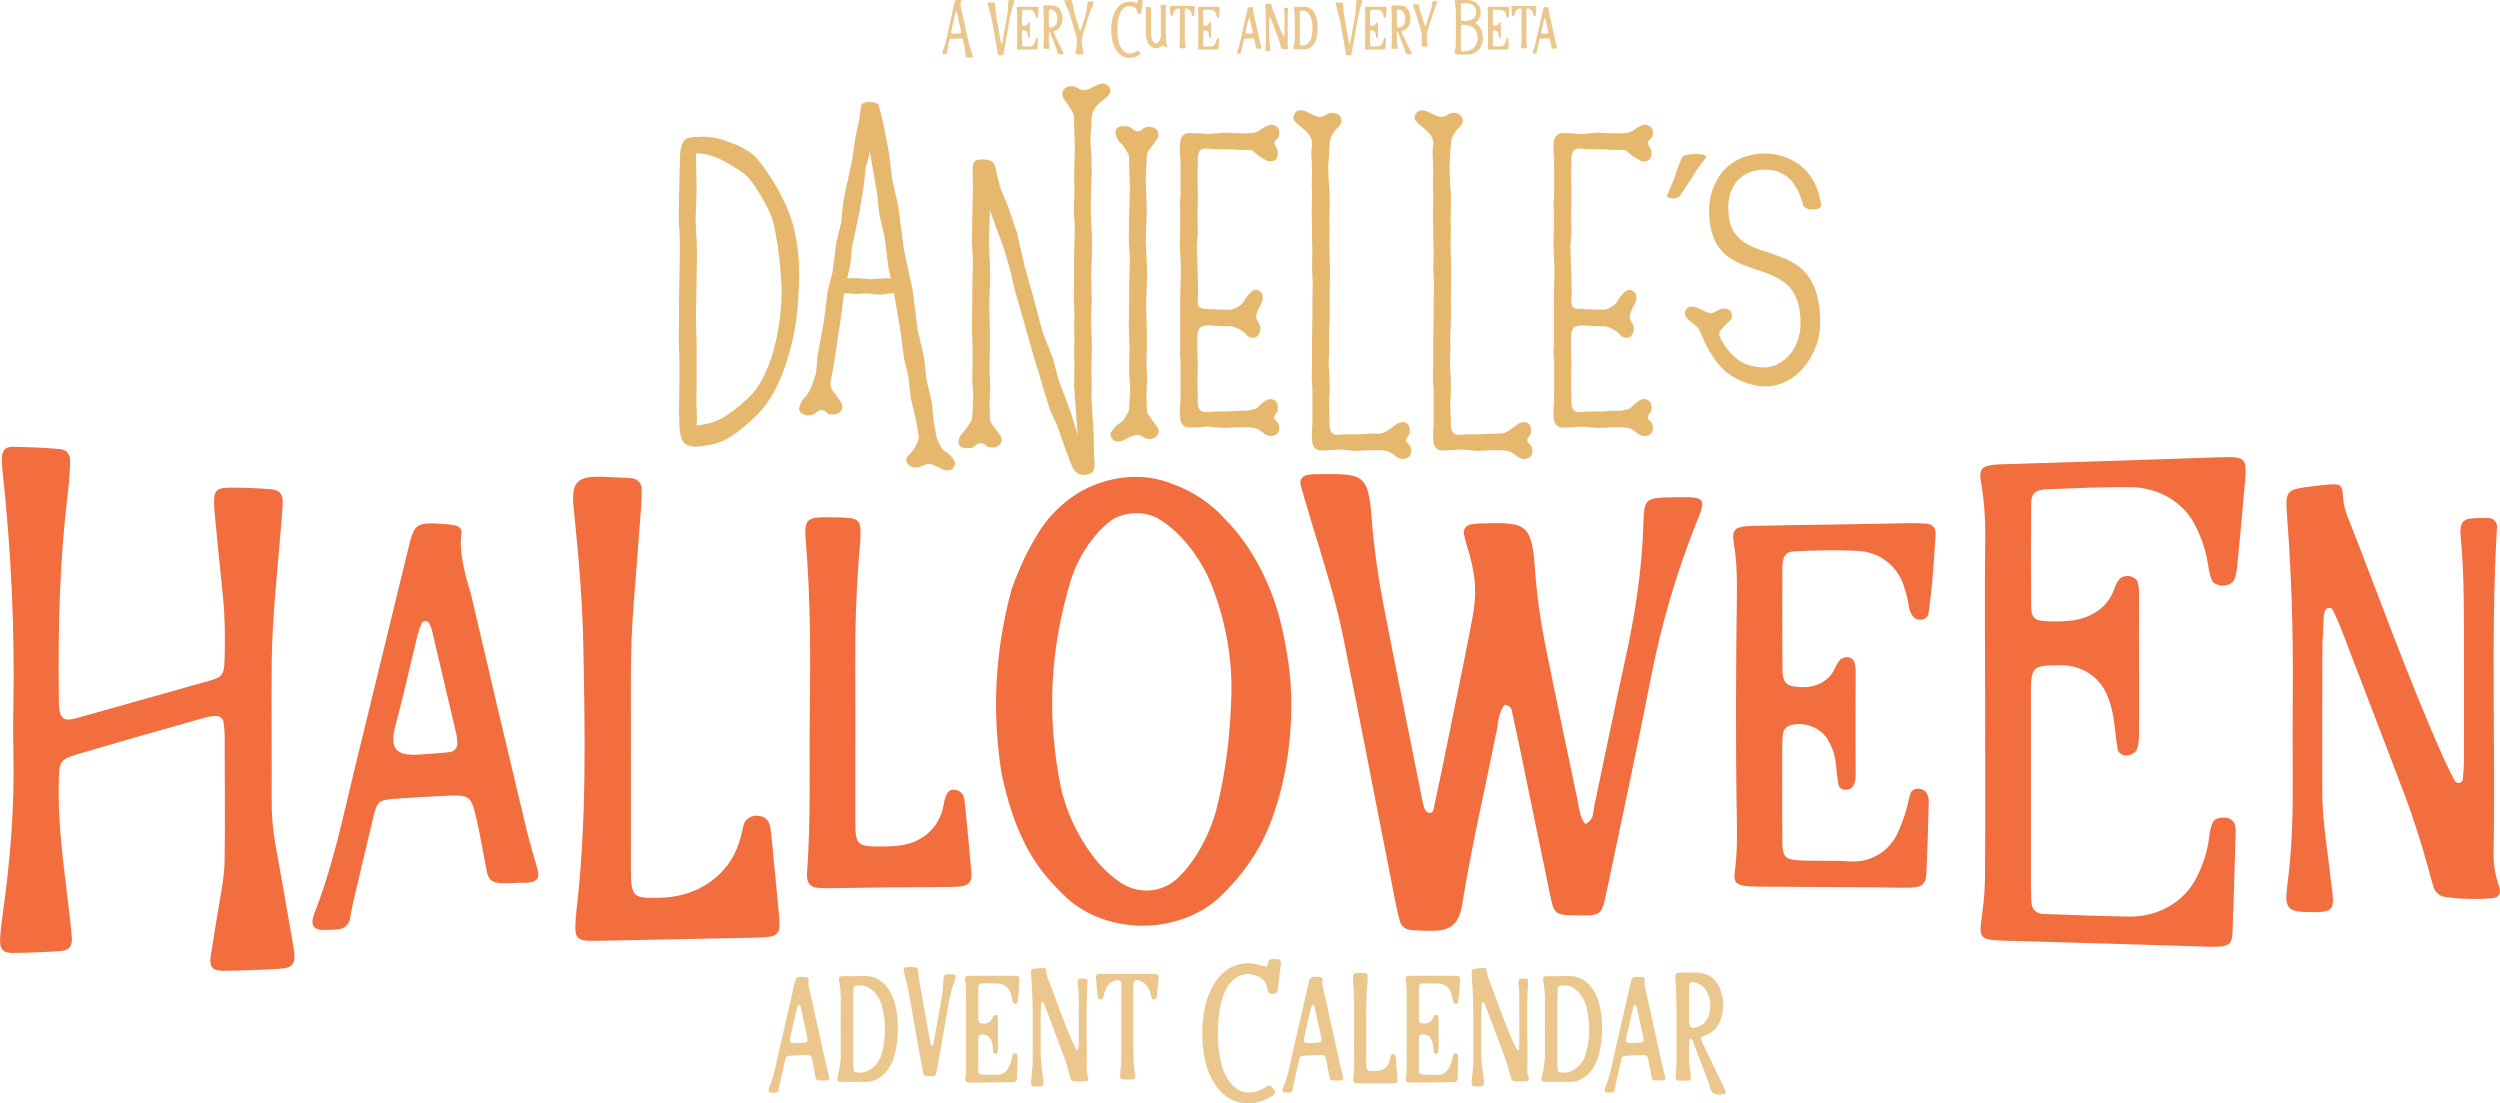 <?xml version="1.0" encoding="UTF-8"?>
<svg id="Capa_2" data-name="Capa 2" xmlns="http://www.w3.org/2000/svg" viewBox="0 0 1281.88 565.8">
  <defs>
    <style>
      .cls-1 {
        fill: #ebc78d;
      }

      .cls-2 {
        isolation: isolate;
      }

      .cls-3 {
        fill: #f26e3f;
      }

      .cls-4 {
        fill: #e6b86e;
      }
    </style>
  </defs>
  <g id="Capa_1-2" data-name="Capa 1">
    <g>
      <g id="Capa_3" data-name="Capa 3">
        <g class="cls-2">
          <g class="cls-2">
            <path class="cls-4" d="M348.18,209.88l.18-13.37v-11.93l-.36-9.94.18-11.02v-8.67l.18-13.37.18-10.84v-9.04l-.54-9.76.18-11.02.36-15.72c0-14.28,2.17-15,10.12-15,5.6-.54,11.39,1.08,17.35,3.43,5.06,1.99,9.4,4.7,11.75,7.23,2.89,3.25,9.58,12.29,14.64,23.13,3.8,8.13,5.6,14.82,6.87,26.02.72,6.33.54,11.75.36,16.81-.54,17.17-2.89,27.83-6.14,38.13-3.43,11.02-8.49,21.33-15.72,28.19-8.67,8.31-14.1,11.93-19.16,13.73-3.43,1.27-6.87,1.63-11.39,2.17-9.04,0-8.86-5.24-9.04-19.16ZM370.23,214.4c3.61-1.99,7.77-5.06,13.55-10.48,5.6-5.24,9.4-13.19,12.11-21.69,3.61-11.57,4.88-24.22,4.88-32.35,0-3.43-.36-10.66-1.27-18.25-1.08-8.86-2.71-18.07-4.34-21.69-3.98-8.86-9.04-16.08-11.39-18.8-2.17-2.35-7.05-5.6-12.11-8.31-5.06-2.71-10.66-4.52-14.82-4.16.18,6.15.18,12.47.36,18.61l-.54,15.36.54,11.02.18,6.51-.18,12.11-.18,11.21-.18,9.4.36,12.65v23.31l-.18,7.41.36,7.77-.18,4.16c4.88-.72,8.49-1.27,13.01-3.8Z"/>
            <path class="cls-4" d="M489.69,237.71c-.18,1.27-.9,2.35-1.63,2.89-.9.54-1.99.72-3.07.54-.9-.18-1.63-.36-2.71-.9-1.27-.72-3.07-1.81-5.42-2.35-.9-.18-2.35.18-3.43.72-1.99,1.08-2.71,1.08-3.98,1.08-1.08,0-1.99-.18-2.53-.54-.9-.54-1.81-1.45-1.99-1.99-.36-1.27-.36-2.17.54-3.25,1.81-1.81,5.96-6.69,5.6-10.3l-1.27-7.59-2.71-11.39-1.45-12.29-2.17-8.86-1.63-13.01-3.25-18.98-.36-1.27-6.87.9-6.69-.72-5.42.36-4.88-.36-1.63.18-1.45,11.75-3.79,24.76-1.63,9.04c-.18,1.27.18,2.35.72,3.61.36.54.54.9,1.27,1.81.36.54.72.72,1.08,1.45l1.27,1.63c.54.9,1.08,1.63,1.27,1.99.54,1.27.54,2.17.18,3.25-.36,1.08-1.81,2.53-4.16,2.53-1.27,0-2.35.54-3.98-1.08-.72-.9-1.45-1.08-2.35-1.08-1.99,0-2.71,1.63-3.98,2.17-2.35,1.27-7.05.54-7.41-2.53-.18-1.27,1.08-4.34,2.71-5.96,2.17-2.17,3.61-5.42,4.34-7.77l1.63-4.88.72-8.67,3.43-18.98,1.81-14.64,2.35-8.86,2.17-16.27,2.35-9.58,1.08-10.66,2.35-11.39,2.17-10.12,1.99-13.19,1.63-7.05,1.08-7.77c.36-2.53,8.31-2.35,9.04,0l2.17,8.67,2.89,14.64,1.81,14.64,3.07,13.55,2.89,22.23,4.52,20.96,2.53,20.24,3.25,13.92,1.45,12.47,2.71,11.39.72,8.13,1.45,8.67c.18.72.54,1.99.9,2.71l1.99,3.61c.36.54,1.08,1.08,1.45,1.45,1.45.72,2.35,1.63,3.07,2.35,1.63,1.81,2.35,2.89,2.17,3.98ZM456.8,142.83l-1.27-5.6-1.99-15.9-2.71-11.75-1.08-10.12-2.17-12.83-1.63-9.04-.36,2.53-1.63,5.42-1.27,11.39-2.35,13.55-3.43,15.9-.9,9.4-1.63,6.87h5.6l6.15.54,9.22-.54,1.45.18Z"/>
            <path class="cls-4" d="M567.22,49.94c-.9.72-1.81,1.63-3.07,2.53-2.17,1.45-4.34,5.24-4.34,7.59l-.18,3.25-.54,8.31.54,9.04.18,6.51-.36,11.39-.18,9.4.54,11.02.18,6.51-.18,7.05-.36,7.59.36,12.65-.36,10.66.36,11.75v4.34l-.18,10.66.18,6.33-.18,6.87.54,9.58.36,4.88.36,7.77c-.18,5.06.18,7.95.36,12.47s-2.71,5.42-5.6,5.42c-5.6,0-6.33-5.78-9.22-12.83-.36-.9-4.16-12.11-4.52-12.83l-3.61-7.95-3.8-12.29-1.99-6.87-1.99-6.33-2.35-8.13-3.43-12.29-4.52-15.72-2.53-10.84-2.89-9.76-7.23-19.88v1.08l-.54,15.36.54,11.02.18,6.51-.54,14.64.36,12.65v10.66l-.18,5.96v5.06l.36,7.77-.36,8.49.18,6.51c0,1.27,0,2.53.72,3.43.36.54.54.9,1.27,1.81l1.08,1.45c.36.54.9,1.08,1.27,1.63l1.26,1.99c.54,1.27.54,1.99.18,3.07-.36,1.08-1.81,2.53-4.16,2.53-1.27,0-2.35.36-3.98-1.27-.72-.72-1.45-.9-2.35-.9-1.99,0-2.71,1.45-3.98,2.17-1.08.54-1.81.18-2.71.36-1.63.36-4.34-.18-4.7-2.89-.18-1.45.72-3.61,2.35-5.24.36-.36,1.08-1.08,1.45-1.63.9-1.45,2.53-3.61,2.71-4.16.36-.9.54-1.45.54-2.35l.54-9.4-.54-9.76.18-9.04v-7.23l-.36-9.94.18-11.02v-8.67l.36-15.18-.54-9.76.18-11.02.36-15.72c-.18-13.19-1.08-15,5.06-15,6.87,0,6.14,3.43,7.23,7.77l1.81,7.05,3.8,9.04,4.7,13.74,3.8,16.81,4.88,17.35,4.34,16.45,5.42,13.92,2.89,11.02,6.14,16.27,3.61,11.75-1.81-24.76.18-12.83-.18-4.34.18-7.41-.18-5.6.18-6.14-.36-9.94.18-11.02v-8.67l.18-8.31.18-6.87-.54-9.76.36-9.04-.18-7.41.18-7.23.18-8.49-.36-11.02v-3.98c0-2.35-3.25-6.51-5.06-9.04-1.27-1.81-1.08-3.25-.72-4.34.18-.54.72-1.26,1.63-1.81.54-.36,1.45-.72,2.53-.72,1.27,0,1.99,0,3.98,1.27,1.08.72,2.53.9,3.43.72,2.35-.54,4.16-1.63,5.42-2.35,1.08-.54,1.81-.72,2.71-.9,1.08-.18,2.17,0,3.07.54.72.54,1.45,1.63,1.63,2.89.18.9-.54,2.17-2.17,3.61Z"/>
            <path class="cls-4" d="M593.78,222.53c-.18.54-.72,1.27-1.63,1.81-.54.36-1.45.72-2.53.72-1.26,0-1.99,0-3.98-1.27-1.08-.72-2.53-.9-3.43-.72-2.35.54-4.16,1.63-5.42,2.35-1.08.54-1.81.72-2.71.9-1.08.18-2.17,0-3.07-.54-.72-.54-1.45-1.63-1.63-2.89-.18-.9.72-1.99,2.17-3.61.72-.9,1.63-1.81,3.07-2.53.36-.18,1.08-.9,1.45-1.45.9-1.45,1.27-1.81,1.27-1.99,0-.72.9-1.27,1.08-1.81.36-.9.54-1.45.54-2.35l.54-9.4-.54-9.76.18-12.65-.36-9.94.18-11.02v-8.67l.36-15.18-.54-9.76.18-11.02.36-15.72-.36-11.02v-3.98c0-.9-.18-1.45-.54-2.35-.18-.54-1.08-1.08-1.08-1.81,0-.18-.72-.9-1.63-2.35-.36-.54-.72-.72-1.08-1.08-1.63-1.63-2.89-4.34-2.71-5.78.36-2.71,3.07-3.25,4.7-2.89.9.18,1.63-.18,2.71.36,1.27.72,1.99,2.17,3.98,2.17.9,0,1.63-.18,2.35-.9,1.63-1.63,2.71-1.27,3.98-1.27,2.35,0,3.8,1.45,4.16,2.53.36,1.08.36,1.81-.18,3.07l-1.27,1.99c-.36.54-.9,1.08-1.26,1.63l-1.08,1.45c-.72.9-.9,1.27-1.27,1.81-.72.9-.72,2.17-.72,3.43l-.18,3.25-.36,8.31.54,15.54-.54,15.36.54,11.02.18,6.51-.54,14.64.36,12.65v10.66l-.18,7.41.36,7.77-.36,8.49.18,6.51c0,1.27.18,2.89.72,3.43.18.18.9.9,1.63,2.17.18.36.54.9.9,1.27.54.54.72,1.26,1.08,1.63.9.9,1.08,1.63,1.27,1.81.9.9.54,1.99.18,3.07Z"/>
            <path class="cls-4" d="M655.58,217.29c.54,1.08.36,1.81.36,2.71,0,1.63-.9,2.89-3.07,3.43-1.45.36-3.61,0-5.06-1.45-.36-.36-1.81-1.27-2.35-1.63-1.08-.72-2.35-.9-3.43-1.08-.9-.18-1.81-.18-2.71-.18h-3.98l-7.59.36-8.31-.72-5.24.36-4.7.18c-6.33-.72-4.16-8.31-4.16-16.99v-16.81l-.36-4.52.18-3.43v-25.3l.36-13.37-.54-13.37.18-9.58v-7.77l-.18-3.43.36-4.52v-15c0-8.67-2.17-16.27,4.16-16.99l4.7.18,5.24.36,8.31-.72,7.59.36h3.98c.9,0,1.81-.18,2.71-.18,1.08,0,2.35-.54,3.43-1.08.72-.36,1.99-1.45,2.35-1.63,1.99-.9,3.62-1.99,5.06-1.45,1.99.72,3.07,1.63,3.07,3.43,0,.72.18,1.63-.36,2.71-.72,1.27-1.45,1.63-1.81,2.17-.54.72-.36,1.99.36,2.89,1.26,1.45,1.08,2.71,1.08,3.8,0,2.17-1.08,3.07-2.53,3.61-.9.36-2.53.18-3.98-.72-1.08-.72-2.35-1.27-3.25-1.99-1.27-.9-2.17-1.81-2.71-2.35-.72-.72-2.17-.72-3.43-.72h-3.79l-6.33-.36h-5.96c-4.7,0-9.58-2.71-9.04,6.87l-.18,7.77.18,7.41v5.24l-.18,4.52.18,11.57-.54,6.33.54,16.45.18,6.51c-.36,7.41-.9,9.22,4.34,9.22l7.59.36h3.98c2.89.36,6.87-2.89,7.59-4.34s1.81-2.71,2.53-3.61c1.45-1.63,2.71-2.17,3.61-2.17,1.26,0,2.35.9,2.89,1.63.54.9.72,1.99.54,3.07-.18.9-.36,1.63-.9,2.71-.72,1.45-1.81,3.07-2.35,5.42-.18.9,0,2.35.72,3.43,1.27,1.99,1.27,2.71,1.27,3.98,0,1.08-.36,1.99-.72,2.53-.54.9-1.27,1.45-1.81,1.63-1.08.36-3.25.18-4.34-1.27-1.63-1.99-5.96-4.52-9.04-4.52h-3.8l-6.33-.36c-7.05,0-6.51,1.99-5.96,20.24l-.18,9.22.18,7.77c-.54,9.58,4.34,6.87,9.04,6.87h5.96l6.33-.36h3.79c1.27,0,2.53-.72,3.43-.72,1.63,0,2.53-1.63,3.43-2.35,1.08-.9,1.99-1.63,2.89-2.17,1.08-.72,2.17-1.08,3.61-.54,1.08.36,2.53,1.27,2.53,3.61,0,.9.36,2.35-1.08,3.8-.72.72-1.08,2.17-.36,2.89.36.36,1.08.9,1.81,2.17Z"/>
            <path class="cls-4" d="M723.53,231.75c0,1.63-.9,2.89-3.07,3.43-1.45.36-3.61,0-5.06-1.45-.36-.36-1.81-1.27-2.35-1.63-1.08-.72-2.35-.9-3.43-1.08-.9-.18-1.81-.18-2.71-.18h-3.98l-7.59.36-8.31-.72-5.24.36-4.7.18c-6.33-.72-3.98-8.31-4.16-16.99v-15l-.36-4.52.18-8.49v-13.37l.18-11.39v-5.6l.18-9.76-.36-7.95.18-9.76-.18-4.52v-6.15l-.18-7.59.18-10.3-.18-4.34.18-7.41-.36-10.12.36-3.98c.18-3.98-3.07-6.51-4.34-7.59l-3.07-2.53c-1.63-1.45-2.35-2.71-2.17-3.61.18-1.27.9-2.35,1.63-2.89.9-.54,1.99-.72,3.07-.54.9.18,1.63.36,2.71.9,1.26.72,3.07,1.81,5.42,2.35.9.18,2.35,0,3.43-.72,1.99-1.27,2.71-1.27,3.98-1.27,1.08,0,1.99.36,2.53.72.9.54,1.45,1.27,1.63,1.81.9,2.35-.18,3.43-1.45,4.88-1.08,1.08-4.34,4.34-4.34,8.49l-.18,3.25-.54,8.31.18,6.51.54,7.59v6.87l-.18,5.78.18,5.06-.18,7.23.18,8.31.18,6.51-.18,13.19v12.83l-.36,6.69.18,7.05-.36,7.05.54,9.4v5.24l-.36,7.41.36,7.77c-.54,9.58,4.34,6.69,9.04,6.87h5.96l6.33-.36h3.79c1.63,0,3.07-.54,4.7-1.63,1.26-.9,2.89-1.99,4.52-3.25,1.27-.9,3.07-1.26,4.16-.9,1.08.36,2.53,1.27,2.53,3.61,0,.9.36,2.35-1.08,3.8-.72.72-1.08,2.17-.36,2.89.36.36,1.08.9,1.81,2.17.54,1.08.36,1.81.36,2.71Z"/>
            <path class="cls-4" d="M785.7,231.75c0,1.63-.9,2.89-3.07,3.43-1.45.36-3.62,0-5.06-1.45-.36-.36-1.81-1.27-2.35-1.63-1.08-.72-2.35-.9-3.43-1.08-.9-.18-1.81-.18-2.71-.18h-3.98l-7.59.36-8.31-.72-5.24.36-4.7.18c-6.33-.72-3.98-8.31-4.16-16.99v-15l-.36-4.52.18-8.49v-13.37l.18-11.39v-5.6l.18-9.76-.36-7.95.18-9.76-.18-4.52v-6.15l-.18-7.59.18-10.3-.18-4.34.18-7.41-.36-10.12.36-3.98c.18-3.98-3.07-6.51-4.34-7.59l-3.07-2.53c-1.63-1.45-2.35-2.71-2.17-3.61.18-1.27.9-2.35,1.63-2.89.9-.54,1.99-.72,3.07-.54.9.18,1.63.36,2.71.9,1.27.72,3.07,1.81,5.42,2.35.9.18,2.35,0,3.43-.72,1.99-1.27,2.71-1.27,3.98-1.27,1.08,0,1.99.36,2.53.72.9.54,1.45,1.27,1.63,1.81.9,2.35-.18,3.43-1.45,4.88-1.08,1.08-4.34,4.34-4.34,8.49l-.18,3.25-.54,8.31.18,6.51.54,7.59v6.87l-.18,5.78.18,5.06-.18,7.23.18,8.31.18,6.51-.18,13.19v12.83l-.36,6.69.18,7.05-.36,7.05.54,9.4v5.24l-.36,7.41.36,7.77c-.54,9.58,4.34,6.69,9.04,6.87h5.96l6.33-.36h3.8c1.63,0,3.07-.54,4.7-1.63,1.27-.9,2.89-1.99,4.52-3.25,1.26-.9,3.07-1.26,4.16-.9,1.08.36,2.53,1.27,2.53,3.61,0,.9.36,2.35-1.08,3.8-.72.72-1.08,2.17-.36,2.89.36.36,1.08.9,1.81,2.17.54,1.08.36,1.81.36,2.71Z"/>
            <path class="cls-4" d="M847.14,217.29c.54,1.08.36,1.81.36,2.71,0,1.63-.9,2.89-3.07,3.43-1.45.36-3.61,0-5.06-1.45-.36-.36-1.81-1.27-2.35-1.63-1.08-.72-2.35-.9-3.43-1.08-.9-.18-1.81-.18-2.71-.18h-3.98l-7.59.36-8.31-.72-5.24.36-4.7.18c-6.33-.72-4.16-8.31-4.16-16.99v-16.81l-.36-4.52.18-3.43v-25.3l.36-13.37-.54-13.37.18-9.58v-7.77l-.18-3.43.36-4.52v-15c0-8.67-2.17-16.27,4.16-16.99l4.7.18,5.24.36,8.31-.72,7.59.36h3.98c.9,0,1.81-.18,2.71-.18,1.08,0,2.35-.54,3.43-1.08.72-.36,1.99-1.45,2.35-1.63,1.99-.9,3.61-1.99,5.06-1.45,1.99.72,3.07,1.63,3.07,3.43,0,.72.18,1.63-.36,2.71-.72,1.27-1.45,1.63-1.81,2.17-.54.72-.36,1.99.36,2.89,1.27,1.45,1.08,2.71,1.08,3.8,0,2.17-1.08,3.07-2.53,3.61-.9.36-2.53.18-3.98-.72-1.08-.72-2.35-1.27-3.25-1.99-1.26-.9-2.17-1.81-2.71-2.35-.72-.72-2.17-.72-3.43-.72h-3.79l-6.33-.36h-5.96c-4.7,0-9.58-2.71-9.04,6.87l-.18,7.77.18,7.41v5.24l-.18,4.52.18,11.57-.54,6.33.54,16.45.18,6.51c-.36,7.41-.9,9.22,4.34,9.22l7.59.36h3.98c2.89.36,6.87-2.89,7.59-4.34.72-1.45,1.81-2.71,2.53-3.61,1.45-1.63,2.71-2.17,3.62-2.17,1.26,0,2.35.9,2.89,1.63.54.9.72,1.99.54,3.07-.18.9-.36,1.63-.9,2.71-.72,1.45-1.81,3.07-2.35,5.42-.18.9,0,2.35.72,3.43,1.26,1.99,1.26,2.71,1.26,3.98,0,1.08-.36,1.99-.72,2.53-.54.9-1.26,1.45-1.81,1.63-1.08.36-3.25.18-4.34-1.27-1.63-1.99-5.96-4.52-9.04-4.52h-3.79l-6.33-.36c-7.05,0-6.51,1.99-5.96,20.24l-.18,9.22.18,7.77c-.54,9.58,4.34,6.87,9.04,6.87h5.96l6.33-.36h3.79c1.27,0,2.53-.72,3.43-.72,1.63,0,2.53-1.63,3.43-2.35,1.08-.9,1.99-1.63,2.89-2.17,1.08-.72,2.17-1.08,3.61-.54,1.08.36,2.53,1.27,2.53,3.61,0,.9.36,2.35-1.08,3.8-.72.72-1.08,2.17-.36,2.89.36.36,1.08.9,1.81,2.17Z"/>
            <path class="cls-4" d="M858.34,91.87l2.17-6.51,1.99-4.7c.54-1.08,2.89-1.45,5.24-1.63,3.61-.36,7.77.36,7.05,1.63l-4.7,6.33-3.25,5.24-5.42,8.13c-1.81,2.17-6.69,1.45-6.69,0l3.62-8.49Z"/>
            <path class="cls-4" d="M933.34,165.78c0,7.41-2.71,14.82-7.05,20.78-5.24,7.23-12.83,11.57-21.14,11.57-5.96,0-12.47-2.35-17.89-5.78-5.78-3.8-10.12-10.48-13.37-17.35-1.63-3.43-2.17-5.78-3.43-7.05-2.35-2.35-.54-.54-4.52-3.79-2.17-1.81-2.89-4.52-.54-6.33,1.45-1.08,3.79-.54,5.78.36,1.26.54,3.07,1.81,5.42,2.35.9.18,1.81,0,2.89-.72,3.25-2.17,6.87-2.17,8.13.18.54,1.08.72,3.07-.18,3.98-5.06,5.06-7.23,5.96-5.06,9.94,2.71,4.7,5.78,8.67,10.12,11.39,3.25,1.99,7.41,3.07,12.47,3.07s11.39-3.43,15.18-10.12c1.81-3.43,3.07-7.59,3.07-12.47,0-13.55-5.06-19.7-11.93-23.31-7.05-3.8-15.9-5.06-22.95-9.4-6.51-3.79-11.39-10.12-11.93-22.95-.54-8.67,2.17-16.81,7.41-22.77,4.88-5.24,12.11-8.67,21.33-8.67,6.87,0,14.64,2.53,20.6,8.49,3.98,4.16,6.87,9.94,8.13,17.89-.18,3.25-8.49,3.07-9.4,0-1.45-5.96-3.61-9.76-6.69-13.19-3.07-3.07-7.23-4.88-12.47-4.88-8.86,0-14.1,3.8-16.81,9.04-2.17,4.16-2.71,8.49-2.17,13.55.72,8.49,4.52,12.83,9.76,15.72,7.77,4.34,18.8,5.42,26.75,11.75,6.14,5.06,10.48,13.19,10.48,28.74Z"/>
          </g>
        </g>
      </g>
      <g>
        <path class="cls-3" d="M143.26,496.75c-9.58.58-19.23.92-28.81,1.03-5.5.06-7.27-2.05-6.42-7.51,1.77-11.37,3.67-22.9,5.6-34.2.82-4.77,1.43-9.7,1.52-14.48.38-20.9.01-42.43.05-63.52,0-2.63-.2-5.29-.61-7.89-.28-1.82-1.96-3.14-3.85-3.09-1.8.05-3.64.3-5.38.8-22.01,6.16-43.98,12.42-65.89,18.91-8.45,2.53-9.03,3.7-9.3,12.62-.59,18.81,1.59,37.78,3.94,56.73,1,8.05,1.99,16.11,2.71,24.17.43,4.82-1.32,7.02-6,7.34-8.23.56-16.46.89-24.68.96-4.6.04-6.34-2.1-6.09-6.98.23-4.56.77-9.15,1.43-13.69,3.87-27.35,6.03-54.8,5.39-82.05-.18-7.64-.17-15.55-.02-23.28.77-39.76-1.13-79.48-5.34-119.14-.34-2.74-.55-5.49-.57-8.23-.04-3.98,1.71-6.25,5.49-6.18,8.22.15,16.53.49,24.65,1.21,1.38.12,2.7.83,3.62,1.91.92,1.08,1.28,2.55,1.24,3.84-.05,1.7,0,3.63-.15,5.41-.34,4.01-.54,8.1-1.09,12.11-4.14,34.25-4.96,68.47-4.53,102.89.02,1.81-.02,3.63.09,5.43.41,6.51,2.38,8.21,8.67,6.45,22.84-6.41,45.69-12.84,68.52-19.29,6.69-1.89,7.48-3.36,7.7-10.61.33-10.76.23-22.23-.88-33.06-1.35-13.16-2.69-26.42-3.95-39.64-.22-2.19-.45-4.41-.53-6.62-.28-7.85.93-9.13,9.3-9.08,6.4.04,12.82.29,19.21.76,4.92.36,6.73,2.25,6.68,6.7-.05,3.93-.57,7.83-.83,11.75-1.83,23.57-4.63,47.19-4.82,70.65-.19,23.46.06,47.34-.03,70.97-.03,7.44.62,14.88,1.94,22.18,2.87,15.86,5.62,31.77,8.39,47.66.45,2.57.98,5.13,1.23,7.73.59,6.05-.91,7.89-7.57,8.3Z"/>
        <path class="cls-3" d="M271.25,452.52c-2.29.22-4.58.12-6.86.16v.07c-2.29.04-4.59.21-6.86.1-5.49-.26-7.04-1.53-8.07-6.7-1.74-8.75-3.14-17.59-5.16-26.3-2.8-12.04-3.43-12.37-16.36-11.77-8.68.4-17.36.86-26.02,1.53-7.34.57-8.53,1.4-10.23,8.25-3.81,15.65-7.46,31.34-11.1,47.04-.49,2.12-.81,4.36-1.18,6.43-.47,2.58-2.74,4.78-5.55,5.1-2.69.3-5.47.47-8.21.4-4.77-.13-6.3-2.31-5.02-6.85.1-.43.23-.85.39-1.26,9.46-23.79,14.52-48.51,20.5-73.2,9.11-37.58,18.38-75.55,27.6-113.32,3.48-14.2,3.89-14.45,18.99-13.51,1.82.1,3.68.42,5.41.73,1.83.34,3.28,1.91,3.12,3.7-1.49,10.22,1.96,21.85,4.83,31.53,9.38,40.31,18.89,80.6,28.53,120.85,1.68,7.02,3.9,13.89,5.76,20.84.99,3.69-.57,5.8-4.5,6.18ZM230.51,385.63c2.4-.22,4.08-2.28,3.99-4.44-.07-1.63-.2-3.39-.57-5.06-4.11-17.52-8.23-35.04-12.36-52.55-.28-1.26-.72-2.48-1.31-3.64-.35-.67-1.18-1.51-1.82-1.55-.83-.04-1.69.4-2.18,1.08-.89,1.94-1.6,3.96-2.11,6.03-3.83,15.43-7.28,31.44-11.34,46.33-3.51,12.86.83,16.19,13.9,14.95,3.78-.36,8.86-.53,13.83-1.14h0Z"/>
        <path class="cls-3" d="M399.55,476.1c-.2,2.13-2.13,3.86-4.44,4.13-2.21.26-4.54.49-6.82.54-26.95.49-53.97,1.1-80.95,1.61-12.36.24-12.9-.48-12.06-12.28.06-.84.11-1.69.22-2.53,5.37-45.41,4.46-91.13,3.61-136.42-.44-23.49-2.59-47.64-4.97-70.7-1.44-13.88,2.08-16.59,16.16-15.92,4.45.21,9.22.32,13.7.71,2.86.25,5.03,2.64,5,5.2-.04,3.2-.06,6.7-.31,10.04-1.17,15.87-2.39,31.78-3.66,47.6-1.08,13.46-1.55,26.68-1.56,40.21,0,32.7-.03,65.4.02,98.09.02,14,1.39,14.46,16.45,13.87,17.51-.69,33.69-11.08,39.06-28.36.91-2.78,1.64-5.89,2.17-8.51.55-2.75,3.43-5.17,6.66-5.12,3.95.06,6.28,1.63,7.13,5.92.33,1.61.48,3.27.64,4.92,1.34,13.6,2.65,27.2,3.93,40.81.23,2.06.2,4.16,0,6.2Z"/>
        <path class="cls-3" d="M491.97,454.56c-2.26.21-4.58.26-6.85.27-19.49.03-39.42.25-58.93.58-2.27.04-4.59.01-6.84-.18-3.64-.3-5.38-2.23-5.55-5.8-.04-.82-.02-1.65.05-2.47,2.02-27.59,1.01-55.45,1.37-82.66.37-28.6.37-57.96-2.05-86.93-.19-1.65-.29-3.31-.26-4.95.07-5.03,1.79-6.92,7.08-7.1,5.01-.17,10.05-.09,15.06.23,4.59.29,6.19,2.07,6.21,6.55,0,3.28-.18,6.58-.55,9.85-1.62,19.74-2.3,39.41-2.19,59.18.15,26.69,0,53.52.06,80.26.03,12.36,1.01,12.81,14.97,12.64,2.71-.03,5.47-.19,8.18-.57,11.18-1.47,20.14-9.25,22.03-20.47,1.03-6.15,2.77-8.56,5.8-8.04,4.72.81,4.93,4.37,5.25,7.6,1.19,11.8,2.33,23.64,3.31,35.45.35,4.29-1.65,6.15-6.14,6.57Z"/>
        <path class="cls-3" d="M662.15,360.6c.09,20.45-3.44,43.36-11.41,63.03-5.63,13.89-14.35,25.88-24.98,36.03-10.17,9.72-24.93,14.87-39.33,14.99-14.38.13-29.22-4.77-39.52-14.34-8.84-8.22-15.55-16.41-20.98-26.88-5.91-11.39-9.31-23.07-12.3-36.21-5.12-32.5-3.49-62.99,4.98-94.78,4.13-11.61,8.56-21.16,15.16-31.3,4.52-6.94,10.95-13.07,18.31-17.92,14.3-8.97,33.56-11.68,49.42-4.95,9.35,3.23,19.59,9.93,26.14,17.37,14.76,14.7,24.64,34.99,29.27,54.51,3.17,13.35,5.18,27,5.24,40.43ZM622.3,302.76c-3.29-9.78-9.82-20.28-17.02-27.66-2.92-3.12-6.26-5.91-9.96-8.29-7.59-5.47-20.78-4.77-27.63,1.67-2.95,2.53-5.58,5.34-7.85,8.38-4.9,6.39-8.57,13.48-10.87,20.96-10.69,35.47-12.33,69.98-4.93,106.34,2.8,12.15,8.16,23.64,15.54,33.68,3.66,5.17,8.21,9.78,13.49,13.67,9.86,7.43,22.96,6.81,31.68-2.09,3.31-3.37,6.21-7.03,8.66-10.94,4.48-7.11,7.87-14.71,10.1-22.61,5.13-20.02,7.35-39.67,7.89-59.95.47-17.73-2.82-36.35-9.1-53.17Z"/>
        <path class="cls-3" d="M869.27,269.33c-9.98,25.45-17.47,50.99-22.7,77.82-7.1,36.48-14.95,72.8-22.6,109.17-2.86,13.69-2.45,13.41-18.78,12.97-7.05-.19-8.47-1.32-9.85-7.95-5.63-27-11.16-54.03-16.73-81.04-1.09-5.23-2.22-10.45-3.4-15.67-.17-1.74-1.7-3.13-3.65-3.29-3.16,3.69-3.15,8.34-4,12.68-5.95,29.75-13.14,60.47-17.74,89.28-1.96,12.3-7.25,14.46-19.3,13.92-2.22-.1-4.64-.14-6.85-.29-2.76-.19-5.21-2-5.84-4.43-.71-2.72-1.44-5.57-2-8.38-9.17-46.15-18.02-92.97-27.32-138.5-3.9-19.1-10.01-37.99-15.73-56.87-1.98-6.69-4.05-13.35-5.85-20.08-.43-1.19-.21-2.49.59-3.52.8-1.03,2.17-1.61,3.49-1.74,1.3-.13,2.73-.3,4.1-.31,23.59-.06,26.38-.91,28.19,22.47,1.19,15.33,3.4,30.87,6.35,46.03,6.05,31.09,12.48,62.63,18.68,93.95.56,2.81,1.06,5.64,1.87,8.4.31,1.06,1.25,2.57,2.2,2.78,2.55.57,2.64-1.69,2.93-3.03,2.56-12.02,5.11-24.09,7.5-36.1,3.99-20.05,8.42-40.77,12.08-60.32,2.38-12.7,1.91-20.84-1.6-33.7-1.17-3.09-1.91-6.49-2.63-9.49-.27-1.15-.11-2.48.68-3.51.79-1.03,2.13-1.63,3.44-1.82.86-.12,1.81-.29,2.72-.31,23.68-.52,27.79-1.59,29.46,22.46.94,13.46,2.79,26.92,5.44,40.19,5.17,25.9,10.9,52.42,16.35,78.63.9,4.28,1.01,8.89,4.12,12.77,4.45-2.03,3.85-5.75,4.5-8.77,5.31-25.04,10.37-50.2,15.86-75.12,5.1-23.1,8.73-46.53,9.39-69.82.38-13.33.8-13.58,15.83-13.82,16.4-.26,16.91-.05,10.79,14.35Z"/>
        <path class="cls-3" d="M988.23,407.29c.5,1.16.78,2.42.75,3.67-.29,12.18-.66,24.46-1.19,36.62-.25,5.78-2.17,7.37-8.42,7.56-5.01.15-10.05-.09-15.08-.13-20.09-.15-40.22-.27-60.31-.37-2.29-.01-4.58,0-6.87-.15-6.79-.45-8.36-1.95-7.58-7.64,1.17-8.46,1.22-17.51,1.06-26.05-.71-38.21-.52-78.46.02-116.86.12-8.17-.17-16.7-1.51-24.76-1.28-7.77.15-9.29,9.46-9.53,14.16-.36,28.34-.49,42.5-.71v-.02c12.34-.22,24.75-.37,37.02-.65,3.18-.07,6.46.06,9.57.21,1.36.06,2.71.59,3.63,1.54.92.96,1.32,2.27,1.24,3.51-.86,13.41-1.67,27.82-3.8,41.59-.46,1.18-1.51,2.17-2.76,2.52-1.72.49-3.75-.11-4.91-1.4-1.42-1.59-2.13-3.79-2.37-5.75-.43-3.52-1.62-7.39-2.8-10.99-3.62-9.89-12.55-16.49-23.04-17.03-10.85-.56-22.14-.27-32.85.21-3.79.17-5.39,2.02-5.89,5.75-.12.83-.18,1.66-.18,2.49-.07,17.43-.09,34.95.05,52.4.06,7.68,2.65,8.97,10.87,9.03,6.38.05,12.69-3.15,15.44-8.63.88-1.92,1.96-3.76,3.24-5.48.99-.82,2.29-1.25,3.6-1.26,1.87-.02,3.46,1.29,3.85,2.89.28,1.16.54,2.47.53,3.72-.07,17.88-.15,36.19,0,53.99.01,1.65-.29,3.36-.97,4.87-.7,1.56-2.48,2.52-4.31,2.53-.9,0-1.83-.29-2.51-.87-.68-.58-1.08-1.38-1.11-2.23-.65-3.71-.92-7.53-1.38-11.2-.51-4.1-2-8.24-4.26-11.82-3.24-5.14-9.7-8.11-16.14-7.51-4.39.41-6.52,1.9-6.77,6.24-.29,4.98-.21,9.98-.22,14.96-.02,12.88-.09,25.83.07,38.68.1,8.81,1.25,9.73,11.34,10.04,7.77.24,15.65-.12,23.31.4,10.09.7,19.26-4.51,23.97-13.49,2.2-4.58,3.96-9.34,5.27-14.21.8-2.39.94-5.02,1.87-7.33.65-1.61,2.59-2.46,4.38-2.24,1.77.22,3.49,1.27,4.18,2.87Z"/>
        <path class="cls-3" d="M1150.99,248.7c-1.19,13.58-2.46,27.17-3.77,40.74-.2,2.61-.64,5.39-1.55,7.71-.8,2.02-3.53,3.04-5.57,3.12-2.05.07-4.9-.69-5.84-2.55-1.08-2.14-1.63-4.94-1.95-7.52-1.04-6.91-3.14-13.6-6.24-19.85-6.09-13.02-19.51-20.39-33.4-20.55-14.07-.17-28.37.51-42.53,1.07-6.72.27-8.58,1.86-8.64,7.62-.18,17.48-.18,35.02-.02,52.5.06,5.94,1.92,7.31,8.37,7.58,3.63.15,7.34.07,10.96-.23,9.98-.82,19.51-5.95,23.05-15.84.7-2.05,1.71-4.32,3.06-5.74,1.11-1.17,3.26-1.67,5.06-1.34,1.8.32,3.58,1.54,4.11,2.99.65,1.79.71,4.26.7,6.41-.12,23.62.12,47.65,0,71.38-.01,2.58-.18,5.44-.92,7.68-.78,2.33-3.9,3.81-6.63,3.39-1.83-.29-3.28-1.75-3.51-3.47-.49-3.73-1.08-7.78-1.46-11.55-.55-5.47-1.8-11.11-4.03-16.3-4.21-9.35-13.24-14.89-23.38-14.86-14.39.04-15.5.36-15.51,14.13-.04,33.27,0,66.59,0,99.87,0,2.56.22,5.31.29,7.68.04,1.4.54,3.02,1.68,4.13,1.15,1.11,2.78,1.68,4.36,1.72,7.52.19,15.54.61,23.32.84,6.86.21,13.77.4,20.59.52,14.45.24,28.36-7.03,34.87-20.44,3.17-6.23,5.41-13.06,6.22-19.88.3-2.54.78-5.26,1.72-7.6,1.07-2.69,4.23-2.98,7-2.77,2.26.18,4.29,1.89,4.68,4.05.15.83.28,1.73.29,2.61-.5,17.51-.98,35.05-1.66,52.52-.21,5.38-2,6.73-7.61,6.97-2.29.1-4.58-.01-6.86-.09-33.35-1.06-66.78-2.02-100.17-2.96-15.68-.44-15.55-.51-13.63-14.48.86-6.28,1.35-12.64,1.38-18.99.17-29.66.07-59.44.06-89.16,0-28.02-.3-56.3.05-84.06.12-9.5-.59-19.69-2.25-29.11-1.05-5.98.71-7.73,7.07-8.33,2.29-.22,4.58-.24,6.86-.3,35.65-1.05,71.37-2.22,107.03-3.45,15.35-.53,15.63-.22,14.36,14.23Z"/>
        <path class="cls-3" d="M1278.15,460.55c-8.13.7-16.48.46-24.61-.67-2.81-.39-5.05-2.68-5.8-5.27-.85-2.92-1.86-6.11-2.59-9.21-3.51-12.85-7.44-25.11-12.07-37.59-10.89-28.52-21.74-57.06-32.73-85.55-1.28-3.31-2.74-6.56-4.31-9.74-.57-.63-1.53-1-2.29-.81-.74.18-1.47.91-1.72,1.67-.4,1.22-.53,2.64-.57,3.94-.17,5.24-.64,10.66-.65,15.98-.05,24.42-.14,49.03-.06,73.31.05,14.64,2.73,29.25,4.29,43.86.29,3.11.89,6.2,1.12,9.31.45,6.19-1.13,7.73-7.75,7.91-.46.02-.91,0-1.37,0-14.72.07-15.84-1.26-14.06-15.1,2.18-16.85,2.73-34.22,2.63-51.54-.09-16.35-.1-32.74.03-49.09.22-28.74-.72-57.46-2.86-86.07-1.11-14.82-.88-14.88,13.9-16.65,2.73-.32,5.47-.69,8.21-.85,5.13-.29,6.2.43,6.46,5.9.17,3.55.94,7.03,2.27,10.3,16.46,41.75,31.36,84.06,49.73,125.04,1.71,3.72,3.54,7.38,5.48,11,.6.62,1.54.97,2.32.79.76-.18,1.43-.88,1.67-1.68.33-3.6.57-7.24.57-10.86.03-17.01.09-34.13.02-51.1-.08-21.12.31-42.21-1.75-63.35-.11-.9-.12-1.82-.07-2.72.18-3.01,1.43-5.41,4.72-5.78,3.18-.35,6.43-.41,9.57-.35,1.37.03,2.69.63,3.54,1.71.85,1.07,1.18,2.49.88,3.86-3.25,55.25-.63,110.91-1.71,165.84-.12,5.9.81,11.88,2.84,17.54,1.24,3.43-.2,5.73-3.28,6Z"/>
      </g>
      <g>
        <path class="cls-1" d="M497.94,29.53c-.3.01-.59,0-.89,0h0c-.39-.01-.79,0-1.18-.02-.5-.04-.69-.21-.75-.74-.11-.88-.22-1.76-.27-2.65-.13-1.93-.69-3.78-1.09-5.66-.13-.63-.29-.76-.91-.75-1.73.04-3.45.12-5.17.2-.46,0-.86.33-.92.79-.39,1.58-.67,3.19-.86,4.8-.06.54-.15,1.07-.25,1.61-.04.31-.3.54-.61.55-.54.02-1.08.01-1.62-.02-.33-.02-.49-.31-.36-.66.28-.79.57-1.58.89-2.35.48-1.19.85-2.42,1.11-3.68,1.42-6.46,2.84-12.91,4.27-19.37.35-1.58.36-1.58,1.92-1.58h.15c1.47,0,1.98-.05,1.24,1.72-.24.59-.11,1.16.02,1.74.85,3.85,1.7,7.71,2.55,11.56.2.92.42,1.83.6,2.75.67,3.29,1.52,6.54,2.56,9.73.12.38.24.75.33,1.14.17.69.02.86-.73.9ZM492.81,16.17c-.02-.15-.06-.29-.09-.43-.66-2.98-1.31-5.96-1.98-8.94-.07-.29-.15-.57-.26-.84-.05-.08-.14-.13-.23-.13-.09.02-.16.08-.2.17-.1.28-.18.56-.25.85-.67,3.03-1.34,6.05-2,9.08-.06.24-.1.48-.13.73-.03.17.02.35.14.48.12.13.29.19.47.17.59.02,1.18,0,1.77,0v-.13c.64,0,1.28.02,1.92,0,.8-.04.97-.26.84-1Z"/>
        <path class="cls-1" d="M520.07.23c.08.1.11.22.09.35,0,.1-.02.2-.04.29-.02.1-.05.19-.08.28-1.92,4.76-2.52,9.82-3.41,14.82-.66,3.64-1.29,7.28-1.94,10.93-.26,1.46-.35,1.51-1.83,1.46-.15,0-.3-.01-.44-.02-.36-.01-.66-.29-.7-.64-.07-.34-.13-.68-.19-1.02-.93-5.2-1.88-10.39-2.79-15.59-.34-1.95-.92-3.83-1.42-5.74-.29-1.1-.6-2.19-.88-3.29-.13-.5.06-.73.6-.76.39-.03.79,0,1.18,0,2.21-.02,1.99-.07,2.08,2,.13,2.36.42,4.71.87,7.04.65,3.49,1.26,6.99,1.89,10.49.02.15.04.29.08.44.13.39-.01,1.06.48,1.07.4,0,.33-.64.4-1.01.39-2.09.75-4.17,1.12-6.26.38-2.14.73-4.28,1.14-6.41.38-1.99.59-4,.64-6.02,0-.25,0-.49.02-.74.12-1.82-.16-1.9,2.08-1.87.25,0,.49.02.73.06.12,0,.24.07.32.17Z"/>
        <path class="cls-1" d="M532.09,19.73c.06.14.08.28.08.43-.04,1.43-.07,2.86-.13,4.29-.03.68-.23.87-.91.9-.54.03-1.08,0-1.63.02-2.17.02-4.34.04-6.51.06-.25,0-.49,0-.74,0-.73-.04-.92-.21-.82-.9.11-1.03.15-2.07.11-3.1,0-4.64,0-9.27,0-13.91.03-.99-.03-1.97-.16-2.95-.15-.94.02-1.11,1.02-1.12,1.53-.02,3.06,0,4.59,0h0c1.33,0,2.66,0,3.99,0,.34,0,.69.01,1.03.05.15,0,.29.08.39.19.1.11.15.26.13.41-.04,1.63-.18,3.25-.41,4.86-.05.14-.16.24-.3.29-.19.05-.4-.02-.53-.17-.15-.19-.24-.43-.26-.68-.07-.44-.17-.87-.3-1.29-.41-1.18-1.26-1.92-2.49-2.04-1.18-.07-2.36-.08-3.55-.03-.42,0-.58.23-.64.67-.01.1-.02.2-.02.29,0,2.07-.02,4.14,0,6.21,0,.91.26,1.1,1.17,1.07.71.03,1.37-.37,1.67-1.01.09-.23.21-.44.35-.65.11-.1.25-.15.39-.15.2,0,.38.14.42.34.04.14.06.29.06.44,0,2.12,0,4.24,0,6.36,0,.2-.03.39-.1.58-.08.19-.26.3-.46.3-.1,0-.2-.03-.27-.1s-.12-.16-.12-.26c-.07-.44-.09-.88-.15-1.32-.05-.49-.21-.97-.46-1.39-.35-.62-1.03-.97-1.74-.88-.48.04-.7.23-.73.74-.03.59-.02,1.18-.02,1.78,0,1.53-.01,3.06,0,4.59.01,1.05.13,1.15,1.22,1.17.84.02,1.68-.03,2.51.01,1.25.06,2.06-.59,2.59-1.62.24-.54.43-1.1.57-1.67.09-.28.1-.58.2-.86.07-.19.27-.3.47-.27.2.01.38.14.45.33Z"/>
        <path class="cls-1" d="M543.98,27.89h-.15q-1.4,0-1.74-1.43c-.06-.34-.15-.67-.26-1-1.09-2.86-2.18-5.71-3.27-8.57-.03-.1-.07-.18-.13-.26-.1-.1-.23-.24-.34-.23-.1,0-.24.18-.26.3-.04.24-.05.49-.04.74,0,.59,0,1.18,0,2-.09,1.16.1,2.53.28,3.9.06.39.1.78.11,1.18,0,.13-.04.25-.12.34-.08.09-.2.15-.33.15-.74.03-1.48.03-2.21,0-.34-.01-.5-.27-.52-.61-.01-.15,0-.3.01-.44.29-2.01.16-4.04.19-6.06,0-.49,0-.99,0-1.48-.03-4.09.1-8.18-.22-12.27-.1-1.25.03-1.35,1.27-1.37,1.04-.02,2.07-.03,3.11,0,2.32.06,3.94,1.23,4.8,3.33.87,2.13.88,4.51,0,6.65-.49,1.32-1.52,2.36-2.83,2.87-.27.11-.56.2-.83.32-.12.05-.21.14-.26.25-.05.12-.05.25,0,.36.12.32.27.64.42.95,1.43,2.98,2.84,5.96,4.29,8.93.61,1.24.56,1.48-.98,1.44ZM539.5,14.02c.37-.12.72-.3,1.04-.54.6-.44,1.04-1.07,1.26-1.78.55-1.55.47-3.25-.23-4.74-.17-.35-.38-.68-.64-.98-.55-.64-1.31-1.07-2.14-1.21-.66-.13-.95.08-1,.71-.02.24-.01.49-.01.74v3.1c0,1.13,0,2.26,0,3.39.01,1.32.46,1.67,1.72,1.31Z"/>
        <path class="cls-1" d="M560.81,1.5c-.08.28-.18.56-.3.83-1.76,3.93-2.98,8.05-4.23,12.16-.33,1.09-.62,2.19-1.01,3.25-.66,1.82-.63,3.68-.37,5.55.15,1.03.37,2.04.55,3.06.06.34.11.68.12,1.03.01.13-.03.25-.11.34-.08.09-.21.15-.33.15-.54.03-1.08,0-1.63,0v.02c-.44,0-.89.02-1.33,0-.51-.03-.69-.25-.62-.79.13-.98.29-1.95.46-2.92.26-1.52.15-3.05.11-4.58-.05-.44-.15-.88-.31-1.29-1.11-3.69-2.22-7.37-3.33-11.06-.53-1.76-1.39-3.38-2.09-5.06-.21-.5-.43-1-.62-1.5-.07-.14-.06-.3.01-.43.08-.13.22-.21.37-.22.93-.03,1.87-.03,2.81-.02.36,0,.67.26.72.62.09.38.18.77.24,1.16.72,4.51,2.28,8.78,3.54,13.14.06.19.14.37.23.54.05.08.13.14.22.15.1,0,.19-.05.24-.12.16-.36.3-.73.42-1.1.59-1.88,1.15-3.78,1.75-5.66.52-1.55.85-3.15.99-4.77.07-.84.19-1.67.32-2.5.08-.53.28-.71.77-.73.64-.03,1.28-.02,1.92.01.42.02.58.29.46.72Z"/>
        <path class="cls-1" d="M585.87,1.37c-.17,1.57-.38,3.13-.56,4.7-.11.97-.35,1.21-1.51,1.07-.25-.03-.46-.21-.51-.46-.09-.33-.15-.67-.25-1-.29-1.07-1.11-1.92-2.16-2.26-1.77-.61-3.4-.37-4.81.93-.76.71-1.35,1.58-1.75,2.54-.57,1.37-.94,2.81-1.11,4.28-.19,1.3-.27,2.6-.25,3.91-.04,2,.16,3.99.58,5.94.26,1.31.75,2.56,1.45,3.7.32.5.69.96,1.11,1.38,1.16,1.21,2.89,1.67,4.49,1.19.77-.19,1.5-.51,2.16-.95.72-.5.97-.42,1.49.19.73.86.7,1.08-.28,1.72-3.26,2.13-8.13,2.31-11.28-2.01-1.17-1.66-1.98-3.54-2.37-5.54-.77-3.58-.77-7.29,0-10.87.28-1.41.77-2.76,1.45-4.02.3-.56.65-1.11,1.02-1.62,2.19-2.92,5.41-3.97,8.93-2.94.19.05.37.13.56.18.77.23.8.21.98-.57.18-.76.24-.82.93-.87.15,0,.3,0,.44,0,1.26,0,1.37.12,1.23,1.37Z"/>
        <path class="cls-1" d="M598.45,24.13c-.16.12-.37.15-.56.08-.47-.15-.89-.43-1.22-.8-.36-.34-.47-.32-.89,0-.23.18-.44.4-.68.57-1.61,1.22-3.88,1.04-5.27-.41-.91-.92-1.54-2.08-1.83-3.34-.29-1.2-.42-2.44-.39-3.67,0-2.96,0-5.92,0-8.88.02-.99-.02-1.97-.12-2.96-.12-.95.04-1.1,1.05-1.12,1.72-.02,1.95-.08,1.72,1.75-.04.39-.06.79-.05,1.18,0,3.55,0,7.11,0,10.66-.02.94.11,1.88.39,2.77.2.67.56,1.27,1.05,1.76.69.64,1.42.67,2.1,0,.94-.83,1.48-2.02,1.49-3.27,0-2.27,0-4.54,0-6.81h0c0-1.53,0-3.06,0-4.59.02-1.23-.04-2.47-.16-3.7-.08-.71.11-.89.8-.94.05,0,.1,0,.15,0,2.05-.03,2.05-.05,1.83,1.9-.08.69-.11,1.38-.11,2.07-.01,3.8-.01,7.6,0,11.4,0,.89.03,1.78.1,2.66.08,1.03.18,2.07.7,3,.15.22.1.51-.11.67Z"/>
        <path class="cls-1" d="M612.68,3.84c-.09,1.23-.22,2.46-.34,3.68-.03.19-.09.38-.18.56-.15.3-.74.31-.87,0-.12-.32-.22-.65-.29-.98-.17-.83-.61-1.58-1.26-2.12-.23-.18-.49-.33-.76-.45-1.24-.52-1.49-.04-1.48.95.02,2.61,0,5.23,0,7.84h0c0,1.73.01,3.45,0,5.18-.06,1.68.04,3.36.31,5.01.05.24.07.49.07.73,0,.26-.2.47-.46.5-.15.03-.29.04-.44.04-2.44,0-2.38.19-2.11-2.18.07-.64.11-1.28.12-1.92,0-4.88,0-9.77,0-14.65,0-.35,0-.69-.02-1.04-.05-.55-.36-.76-.92-.65-1.09.21-1.99.99-2.35,2.04-.18.46-.27.95-.41,1.42-.05.13-.13.26-.23.36-.19.17-.48.16-.67-.01-.12-.15-.21-.32-.25-.51-.13-1.28-.26-2.55-.35-3.83-.04-.52.17-.71.69-.76.29-.03.59-.02.89-.02,3.26,0,6.51,0,9.77,0,.3,0,.59,0,.89.02.51.04.7.25.66.77Z"/>
        <path class="cls-1" d="M624.97,19.73c.06.14.08.28.08.43-.04,1.43-.07,2.86-.13,4.29-.03.68-.23.87-.91.9-.54.03-1.08,0-1.63.02-2.17.02-4.34.04-6.51.06-.25,0-.49,0-.74,0-.73-.04-.92-.21-.82-.9.11-1.03.15-2.07.11-3.1,0-4.64,0-9.27,0-13.91.03-.99-.03-1.97-.16-2.95-.15-.94.02-1.11,1.02-1.12,1.53-.02,3.06,0,4.59,0h0c1.33,0,2.66,0,3.99,0,.34,0,.69.01,1.03.05.15,0,.29.08.39.19.1.11.15.26.13.41-.04,1.63-.18,3.25-.41,4.86-.05.14-.16.24-.3.29-.19.05-.4-.02-.53-.17-.15-.19-.24-.43-.26-.68-.07-.44-.17-.87-.3-1.29-.41-1.18-1.26-1.92-2.49-2.04-1.18-.07-2.36-.08-3.55-.03-.42,0-.58.23-.64.67-.01.1-.02.2-.02.29,0,2.07-.02,4.14,0,6.21,0,.91.26,1.1,1.17,1.07.71.03,1.37-.37,1.67-1.01.09-.23.21-.44.35-.65.11-.1.25-.15.39-.15.2,0,.38.14.42.34.04.14.06.29.06.44,0,2.12,0,4.24,0,6.36,0,.2-.03.39-.1.58-.08.19-.26.3-.46.3-.1,0-.2-.03-.27-.1s-.12-.16-.12-.26c-.07-.44-.09-.88-.15-1.32-.05-.49-.21-.97-.46-1.39-.35-.62-1.03-.97-1.74-.88-.48.04-.7.23-.73.74-.03.59-.02,1.18-.02,1.78,0,1.53-.01,3.06,0,4.59.01,1.05.13,1.15,1.22,1.17.84.02,1.68-.03,2.51.01,1.25.06,2.06-.59,2.59-1.62.24-.54.43-1.1.57-1.67.09-.28.1-.58.2-.86.07-.19.27-.3.47-.27.2.01.38.14.45.33Z"/>
        <path class="cls-1" d="M646.25,24.97c-.25.02-.49,0-.74,0h0c-.25,0-.5.02-.74,0-.59-.04-.76-.19-.87-.79-.19-1.02-.34-2.04-.56-3.06-.3-1.4-.37-1.44-1.77-1.38-.94.04-1.87.08-2.81.14-.79.06-.92.15-1.1.93-.42,1.78-.8,3.56-1.2,5.34-.05.24-.08.49-.13.73-.04.31-.29.54-.6.56-.29.03-.59.04-.89.02-.52-.03-.68-.28-.54-.79.01-.05.03-.1.04-.14,1.14-2.65,1.56-5.5,2.21-8.28,1.02-4.32,1.99-8.66,2.98-12.99.38-1.64.42-1.67,2.05-1.6.2,0,.39.03.58.07.21.03.35.21.34.42-.19,1.27.26,2.44.52,3.63,1.02,4.68,2.04,9.35,3.08,14.03.18.82.42,1.62.62,2.44.11.43-.06.67-.49.71ZM642.29,16.65c0-.2-.02-.39-.06-.58-.44-2.02-.89-4.04-1.33-6.05-.03-.14-.08-.29-.14-.42-.04-.08-.12-.17-.2-.18-.09,0-.18.05-.24.13-.1.22-.17.46-.23.7-.41,1.77-.82,3.55-1.22,5.32-.39,1.71-.32,1.78,1.5,1.72.42-.03.96-.06,1.49-.12.26-.02.45-.25.43-.51Z"/>
        <path class="cls-1" d="M660.22,25.11c-.88.1-1.77.1-2.66.01-.3-.04-.56-.26-.63-.56-.11-.33-.2-.66-.28-1-.34-1.39-.78-2.76-1.3-4.09-1.19-3.14-2.35-6.29-3.53-9.43-.14-.37-.3-.73-.47-1.09-.06-.07-.15-.11-.25-.09-.09.03-.15.1-.18.18-.04.14-.06.29-.06.44-.03.59-.07,1.18-.07,1.78,0,2.72,0,5.43,0,8.15,0,1.64.32,3.24.46,4.86.03.34.1.69.12,1.03.05.68-.12.86-.84.9-.05,0-.1,0-.15,0-1.59.06-1.74-.06-1.52-1.64.24-1.91.33-3.84.28-5.76,0-1.83-.02-3.65,0-5.48.04-3.21-.07-6.42-.31-9.62-.12-1.66-.1-1.67,1.5-1.81.29-.03.59-.06.89-.06.55-.01.67.07.7.68.02.39.1.78.25,1.15,1.78,4.61,3.31,9.31,5.37,13.8.18.4.38.8.59,1.19.06.07.16.1.25.08.09-.03.16-.1.18-.19.04-.39.06-.79.06-1.18,0-1.73,0-3.46,0-5.55-.06-2.05.14-4.48-.19-6.89-.01-.1-.01-.2,0-.29.02-.33.15-.58.51-.61.34-.03.69-.03,1.03,0,.15,0,.29.08.38.2s.13.27.09.42c-.41,5.97-.07,11.94-.18,17.91-.02.64.09,1.28.31,1.89.13.37-.02.62-.35.66Z"/>
        <path class="cls-1" d="M675,19.66c-.37,1.54-1.16,2.96-2.28,4.08-.95.96-2.23,1.51-3.58,1.54-.84.02-1.68,0-2.51,0h0c-.94-.01-1.87,0-2.81-.02-.51-.01-.69-.27-.62-.78.03-.24.08-.49.15-.72.43-1.67.61-3.4.54-5.12-.03-3.25-.02-6.51,0-9.76.03-1.33-.06-2.66-.29-3.97-.05-.24-.08-.49-.1-.73-.02-.15.02-.3.11-.42.09-.12.23-.19.38-.21.29-.03.59-.05.88-.04,1.33,0,2.66.02,3.99,0,1.88-.04,3.32.78,4.47,2.19.71.89,1.24,1.91,1.56,3,.46,1.56.71,3.18.73,4.81.1,2.07-.11,4.15-.63,6.16ZM672.37,19.28c.83-3.12.84-6.39.03-9.51-.25-1.01-.73-1.95-1.41-2.75-.83-.97-1.84-1.62-3.2-1.58-1.21.04-1.32.09-1.32,1.38-.01,2.52,0,5.03,0,7.55,0,2.32,0,4.64,0,6.96,0,.4,0,.79.02,1.18.04.61.22.78.81.84,1.46.16,2.89-.44,3.8-1.59.61-.72,1.05-1.57,1.28-2.48h0Z"/>
        <path class="cls-1" d="M698.52.23c.08.1.11.22.09.35,0,.1-.02.2-.04.29-.02.1-.05.19-.08.28-1.92,4.76-2.52,9.82-3.42,14.82-.66,3.64-1.29,7.28-1.94,10.93-.26,1.46-.35,1.51-1.83,1.46-.15,0-.29-.01-.44-.02-.36-.01-.66-.29-.7-.64-.07-.34-.13-.68-.19-1.02-.93-5.2-1.88-10.39-2.79-15.59-.34-1.95-.92-3.83-1.42-5.74-.29-1.1-.6-2.19-.88-3.29-.13-.5.06-.73.6-.76.39-.03.79,0,1.18,0,2.21-.02,1.99-.07,2.08,2,.13,2.36.42,4.71.87,7.04.65,3.49,1.26,6.99,1.89,10.49.01.15.04.29.08.44.13.39-.01,1.06.48,1.07.4,0,.33-.64.4-1.01.38-2.09.75-4.17,1.12-6.26.38-2.14.73-4.28,1.14-6.41.38-1.99.59-4,.64-6.02,0-.25,0-.49.02-.74.12-1.82-.16-1.9,2.08-1.87.25,0,.49.02.74.06.12,0,.24.07.32.17Z"/>
        <path class="cls-1" d="M710.54,19.73c.06.14.08.28.08.43-.04,1.43-.07,2.86-.13,4.29-.03.68-.23.87-.91.9-.54.03-1.08,0-1.63.02-2.17.02-4.34.04-6.51.06-.25,0-.49,0-.74,0-.73-.04-.92-.21-.82-.9.11-1.03.15-2.07.11-3.1,0-4.64,0-9.27,0-13.91.03-.99-.03-1.97-.16-2.95-.15-.94.02-1.11,1.02-1.12,1.53-.02,3.06,0,4.59,0h0c1.33,0,2.66,0,4,0,.34,0,.69.01,1.03.05.15,0,.29.08.39.19.1.11.15.26.13.41-.04,1.63-.18,3.25-.41,4.86-.05.14-.16.24-.3.29-.19.05-.4-.02-.53-.17-.15-.19-.24-.43-.25-.68-.07-.44-.17-.87-.3-1.29-.41-1.18-1.26-1.92-2.49-2.04-1.18-.07-2.36-.08-3.54-.03-.42,0-.58.23-.64.67-.01.1-.02.2-.02.29,0,2.07-.02,4.14,0,6.21,0,.91.26,1.1,1.17,1.07.71.03,1.37-.37,1.67-1.01.09-.23.21-.44.35-.65.11-.1.25-.15.39-.15.2,0,.38.14.42.34.04.14.06.29.06.44,0,2.12,0,4.24,0,6.36,0,.2-.03.39-.1.58-.08.19-.26.3-.46.3-.1,0-.2-.03-.27-.1s-.12-.16-.12-.26c-.07-.44-.09-.88-.15-1.32-.05-.49-.21-.97-.46-1.39-.35-.62-1.04-.97-1.74-.88-.48.04-.7.23-.73.74-.03.59-.02,1.18-.02,1.78,0,1.53-.01,3.06,0,4.59.01,1.05.13,1.15,1.22,1.17.84.02,1.68-.03,2.51.01,1.25.06,2.06-.59,2.59-1.62.24-.54.43-1.1.57-1.67.09-.28.1-.58.2-.86.07-.19.27-.3.47-.27.2.01.38.14.45.33Z"/>
        <path class="cls-1" d="M722.43,27.89h-.15q-1.4,0-1.74-1.43c-.06-.34-.15-.67-.26-1-1.09-2.86-2.18-5.71-3.27-8.57-.03-.1-.07-.18-.13-.26-.1-.1-.23-.24-.34-.23-.1,0-.24.18-.26.3-.04.24-.05.49-.04.74,0,.59,0,1.18,0,2-.09,1.16.1,2.53.28,3.9.06.39.1.78.11,1.18,0,.13-.04.25-.12.34-.08.09-.2.15-.33.15-.74.03-1.48.03-2.21,0-.34-.01-.5-.27-.52-.61-.01-.15,0-.3.01-.44.29-2.01.16-4.04.19-6.06,0-.49,0-.99,0-1.48-.03-4.09.1-8.18-.22-12.27-.1-1.25.03-1.35,1.28-1.37,1.04-.02,2.07-.03,3.11,0,2.32.06,3.94,1.23,4.8,3.33.87,2.13.88,4.51,0,6.65-.49,1.32-1.52,2.36-2.83,2.87-.27.11-.56.2-.83.32-.12.05-.21.14-.26.25-.05.12-.05.25,0,.36.12.32.27.64.42.95,1.43,2.98,2.84,5.96,4.29,8.93.61,1.24.56,1.48-.98,1.44ZM717.95,14.02c.37-.12.72-.3,1.04-.54.6-.44,1.04-1.07,1.26-1.78.55-1.55.47-3.25-.23-4.74-.17-.35-.38-.68-.64-.98-.55-.64-1.31-1.07-2.14-1.21-.66-.13-.95.08-1,.71-.02.24-.01.49-.01.74v3.1c0,1.13,0,2.26,0,3.39.01,1.32.46,1.67,1.72,1.31Z"/>
        <path class="cls-1" d="M736.87,1.31c-.04.14-.1.28-.15.42-1.7,4-2.73,8.23-4.21,12.31-1.01,2.79-1.11,5.57-.61,8.43.23,1.34.15,1.42-1.24,1.44h-.3c-.2,0-.39,0-.59,0-.91-.04-1.05-.17-.91-1.07.28-1.77.13-3.54.14-5.32-.02-.44-.1-.88-.25-1.3-.98-3.31-1.95-6.62-2.96-9.92-.27-.89-.67-1.75-1.01-2.62-.13-.32-.25-.64-.35-.97-.04-.12-.02-.25.05-.35s.2-.16.32-.15c.69-.03,1.38-.03,2.07-.02.31,0,.58.2.66.5.07.24.13.47.18.71.7,3.13,1.76,6.16,2.65,9.24.05.19.14.37.25.52.08.11.27.19.37.01.15-.25.27-.52.36-.8.84-2.58,1.66-5.16,2.49-7.74.22-.81.37-1.63.44-2.47.04-.34.09-.68.15-1.02.05-.36.36-.62.73-.61.39-.02.79-.02,1.18,0,.53.03.69.28.53.78Z"/>
        <path class="cls-1" d="M759.9,22.47c-.81,3.17-3.64,5.42-6.92,5.48-.98.04-1.97,0-2.96,0h0c-.94,0-1.87.02-2.81,0-1.33-.02-1.47-.13-1.2-1.49.45-2.34.49-4.7.48-7.07-.03-3.9-.03-7.79,0-11.69.04-1.97-.11-3.94-.43-5.89-.31-1.74-.25-1.78,1.46-1.78,1.63,0,3.25,0,4.88,0,1.19-.01,2.36.24,3.44.74,1.89.87,3.04,2.33,3.33,4.39.32,2.27-.15,4.32-1.96,5.9-.11.1-.23.19-.33.29-.28.28-.29.51,0,.75.22.19.47.36.7.55,1.12.91,1.93,2.14,2.32,3.53.59,2.05.6,4.23.02,6.28ZM757.56,18.38c-.27-2.63-1.68-4.35-4.17-5.21-.94-.29-1.92-.45-2.91-.47-1.22-.06-1.39.1-1.4,1.3-.02,1.82,0,3.65,0,5.47,0,1.68,0,3.35,0,5.03,0,.35,0,.69.03,1.04.04.52.23.72.73.75,1.08.1,2.18-.01,3.22-.33,2.48-.81,3.93-2.54,4.43-5.07.15-.83.18-1.67.08-2.51ZM749.09,2.61c-.03,1.18,0,2.36,0,3.54h0c0,1.23-.02,2.46,0,3.69.01.7.21.88.88.92,1.23.07,2.47-.05,3.66-.35,2.18-.56,3.2-1.89,3.22-4.16,0-.15,0-.3,0-.44-.08-2.17-1.04-3.35-3.15-3.87-1.16-.24-2.34-.35-3.52-.33-.88-.02-1.07.15-1.09,1h0Z"/>
        <path class="cls-1" d="M773.5,19.73c.06.14.08.28.08.43-.04,1.43-.07,2.86-.13,4.29-.03.68-.23.87-.91.9-.54.03-1.08,0-1.63.02-2.17.02-4.34.04-6.51.06-.25,0-.49,0-.74,0-.73-.04-.92-.21-.82-.9.11-1.03.15-2.07.11-3.1,0-4.64,0-9.27,0-13.91.03-.99-.03-1.97-.16-2.95-.15-.94.02-1.11,1.02-1.12,1.53-.02,3.06,0,4.59,0h0c1.33,0,2.66,0,4,0,.34,0,.69.01,1.03.05.15,0,.29.08.39.19.1.11.15.26.13.41-.04,1.63-.18,3.25-.41,4.86-.05.14-.16.24-.3.29-.19.05-.4-.02-.53-.17-.15-.19-.24-.43-.25-.68-.07-.44-.17-.87-.3-1.29-.41-1.18-1.26-1.92-2.49-2.04-1.18-.07-2.36-.08-3.54-.03-.42,0-.58.23-.64.67-.01.1-.02.2-.02.29,0,2.07-.02,4.14,0,6.21,0,.91.26,1.1,1.17,1.07.71.03,1.37-.37,1.67-1.01.09-.23.21-.44.35-.65.11-.1.25-.15.39-.15.2,0,.38.14.42.34.04.14.06.29.06.44,0,2.12,0,4.24,0,6.36,0,.2-.03.39-.1.58-.08.19-.26.3-.46.3-.1,0-.2-.03-.27-.1s-.12-.16-.12-.26c-.07-.44-.09-.88-.15-1.32-.05-.49-.21-.97-.46-1.39-.35-.62-1.04-.97-1.74-.88-.48.04-.7.23-.73.74-.03.59-.02,1.18-.02,1.78,0,1.53-.01,3.06,0,4.59.01,1.05.13,1.15,1.22,1.17.84.02,1.68-.03,2.51.01,1.25.06,2.06-.59,2.59-1.62.24-.54.43-1.1.57-1.67.09-.28.1-.58.2-.86.07-.19.27-.3.47-.27.2.01.38.14.45.33Z"/>
        <path class="cls-1" d="M787.83,3.84c-.09,1.23-.22,2.46-.34,3.68-.03.19-.09.38-.18.56-.15.3-.74.31-.87,0-.12-.32-.22-.65-.29-.98-.17-.83-.61-1.58-1.26-2.12-.23-.18-.49-.33-.76-.45-1.24-.52-1.49-.04-1.48.95.02,2.61,0,5.23,0,7.84h0c0,1.73.01,3.45,0,5.18-.06,1.68.04,3.36.31,5.01.05.24.08.49.07.73,0,.26-.2.47-.46.5-.15.03-.29.04-.44.04-2.44,0-2.38.19-2.11-2.18.07-.64.11-1.28.12-1.92,0-4.88,0-9.77,0-14.65,0-.35,0-.69-.02-1.04-.05-.55-.36-.76-.92-.65-1.09.21-1.99.99-2.35,2.04-.18.46-.27.95-.41,1.42-.05.13-.13.26-.23.36-.19.17-.48.16-.67-.01-.12-.15-.21-.32-.25-.51-.13-1.28-.26-2.55-.35-3.83-.04-.52.17-.71.69-.76.29-.03.59-.02.89-.02,3.26,0,6.51,0,9.77,0,.3,0,.59,0,.89.02.51.04.7.25.66.77Z"/>
        <path class="cls-1" d="M797.86,24.97c-.25.02-.49,0-.74,0h0c-.25,0-.5.02-.74,0-.59-.04-.76-.19-.87-.79-.19-1.02-.34-2.04-.56-3.06-.3-1.4-.37-1.44-1.77-1.38-.94.04-1.87.08-2.81.14-.79.06-.92.15-1.1.93-.42,1.78-.8,3.56-1.2,5.34-.05.24-.08.49-.13.73-.04.31-.29.54-.6.56-.29.03-.59.04-.89.02-.52-.03-.68-.28-.54-.79.01-.05.02-.1.04-.14,1.14-2.65,1.55-5.5,2.21-8.28,1.02-4.32,1.99-8.66,2.98-12.99.38-1.64.42-1.67,2.05-1.6.2,0,.39.03.58.07.21.03.35.21.34.42-.19,1.27.26,2.44.52,3.63,1.02,4.68,2.04,9.35,3.08,14.03.18.82.42,1.62.62,2.44.11.43-.06.67-.49.71ZM793.89,16.65c0-.2-.02-.39-.06-.58-.44-2.02-.89-4.04-1.33-6.05-.03-.14-.08-.29-.14-.42-.04-.08-.12-.17-.2-.18-.09,0-.18.05-.24.13-.1.22-.17.46-.23.7-.41,1.77-.82,3.55-1.22,5.32-.39,1.71-.32,1.78,1.5,1.72.42-.03.96-.06,1.49-.12.26-.02.45-.25.43-.51Z"/>
      </g>
      <g>
        <path class="cls-1" d="M423.95,553.98c-.62.05-1.23,0-1.85,0v.02c-.62,0-1.23.04-1.85,0-1.48-.11-1.89-.48-2.17-1.98-.47-2.54-.84-5.09-1.39-7.61-.75-3.48-.92-3.58-4.4-3.44-2.34.09-4.67.2-7,.36-1.97.14-2.29.37-2.75,2.32-1.04,4.43-2,8.88-2.98,13.32-.13.6-.19,1.21-.32,1.82-.1.76-.73,1.35-1.49,1.4-.73.07-1.47.09-2.21.04-1.29-.08-1.69-.71-1.35-1.98.03-.12.06-.24.11-.35,2.83-6.61,3.87-13.71,5.51-20.64,2.55-10.77,4.95-21.57,7.42-32.36.94-4.08,1.04-4.16,5.11-3.99.49.02.98.08,1.46.18.51.07.88.53.84,1.05-.48,3.16.66,6.08,1.3,9.06,2.53,11.65,5.09,23.3,7.67,34.95.45,2.04,1.05,4.05,1.55,6.08.27,1.08-.15,1.68-1.21,1.77ZM413,534.51c.65-.06,1.12-.63,1.07-1.27,0-.49-.05-.98-.15-1.46-1.1-5.03-2.21-10.06-3.32-15.09-.08-.36-.19-.71-.35-1.04-.1-.19-.31-.42-.49-.44-.24,0-.46.12-.59.32-.24.56-.43,1.14-.57,1.73-1.03,4.42-2.05,8.84-3.05,13.26-.96,4.25-.8,4.44,3.74,4.29,1.03-.08,2.38-.14,3.72-.31h0Z"/>
        <path class="cls-1" d="M458.76,540.75c-.92,3.85-2.88,7.36-5.67,10.17-2.36,2.39-5.56,3.77-8.91,3.84-2.09.05-4.18,0-6.26,0v-.03c-2.33,0-4.67.05-7-.02-1.27-.03-1.72-.67-1.54-1.94.08-.61.21-1.21.37-1.8,1.07-4.17,1.53-8.47,1.35-12.77-.09-8.11-.06-16.21,0-24.32.08-3.32-.16-6.63-.72-9.9-.12-.6-.21-1.21-.26-1.82-.06-.37.04-.75.28-1.04.23-.29.57-.48.95-.51.73-.08,1.47-.12,2.2-.11,3.32-.01,6.63.05,9.95-.02,4.68-.1,8.27,1.95,11.15,5.46,1.76,2.22,3.08,4.76,3.88,7.48,1.16,3.89,1.76,7.93,1.81,11.98.25,5.16-.28,10.33-1.57,15.34ZM452.22,539.78c2.07-7.76,2.1-15.93.06-23.7-.63-2.52-1.83-4.86-3.51-6.84-2.08-2.42-4.58-4.04-7.96-3.94-3.03.09-3.28.23-3.3,3.43-.03,6.27,0,12.54,0,18.82,0,5.78,0,11.56,0,17.34,0,.98-.02,1.97.05,2.95.11,1.52.55,1.94,2.01,2.08,3.63.39,7.2-1.1,9.47-3.96,1.53-1.79,2.62-3.9,3.19-6.18h0Z"/>
        <path class="cls-1" d="M489.52,502.92c-1.94,4.97-2.87,10.15-3.77,15.36-1.72,9.93-3.51,19.85-5.25,29.78-.75,4.28-.91,3.99-5.08,3.72-1.45-.09-1.87-.48-2.18-2.04-.73-3.74-1.38-7.49-2.04-11.25-1.82-10.29-3.6-20.58-5.47-30.86-.46-2.53-1.19-5.02-1.78-7.53-.23-.95-.46-1.91-.62-2.88-.09-.51.23-1.01.74-1.13,1.82-.33,3.68-.34,5.49-.03.82.13,1.15.85,1.23,1.64.15,1.47.2,2.95.45,4.4,1.86,10.66,3.75,21.31,5.65,31.95.14.79,0,1.78,1.04,2.2.86-.69.82-1.73.99-2.65,1.46-8.11,2.94-16.21,4.28-24.33.4-2.41.36-4.9.56-7.34.17-1.95.53-2.25,2.53-2.34.25,0,.49,0,.74,0,3.21-.02,3.63.42,2.49,3.34Z"/>
        <path class="cls-1" d="M521.6,540.91c.14.34.21.7.2,1.07-.09,3.56-.17,7.12-.32,10.68-.07,1.69-.58,2.16-2.26,2.25-1.35.07-2.7.03-4.05.04-5.41.06-10.81.11-16.22.16-.62,0-1.23.02-1.85-.02-1.83-.11-2.28-.52-2.04-2.24.28-2.57.37-5.15.28-7.73,0-11.55,0-23.1,0-34.65.06-2.46-.07-4.91-.4-7.35-.38-2.34.04-2.75,2.54-2.79,3.81-.05,7.62-.01,11.43-.01h0c3.32,0,6.64-.01,9.95,0,.86,0,1.72.03,2.57.11.38.02.73.19.98.47s.37.66.33,1.03c-.11,4.05-.45,8.09-1.02,12.1-.12.34-.4.61-.74.73-.48.12-1-.04-1.32-.42-.38-.48-.6-1.07-.64-1.69-.18-1.09-.44-2.16-.75-3.22-1.02-2.93-3.13-4.79-6.2-5.08-2.94-.19-5.89-.21-8.83-.08-1.04.02-1.45.58-1.58,1.68-.03.24-.05.49-.05.74,0,5.16-.04,10.32.01,15.48.02,2.27.64,2.73,2.92,2.68,1.77.08,3.41-.92,4.15-2.53.24-.56.53-1.1.87-1.61.27-.24.61-.37.97-.37.51,0,.95.35,1.04.85.1.36.15.72.14,1.09.02,5.28.02,10.57,0,15.85,0,.49-.08.98-.26,1.43-.2.46-.65.76-1.16.75-.25,0-.49-.08-.67-.25-.18-.17-.29-.4-.3-.65-.18-1.09-.23-2.2-.37-3.29-.12-1.23-.51-2.41-1.14-3.47-.86-1.55-2.58-2.42-4.34-2.21-1.2.1-1.75.56-1.82,1.85-.08,1.47-.06,2.95-.06,4.42,0,3.81-.03,7.62.02,11.43.04,2.61.34,2.87,3.05,2.93,2.09.04,4.18-.07,6.27.03,3.13.15,5.14-1.46,6.44-4.04.59-1.35,1.06-2.74,1.42-4.17.21-.7.26-1.46.5-2.15.18-.48.68-.75,1.18-.66.5.04.94.36,1.12.83Z"/>
        <path class="cls-1" d="M557.13,554.32c-2.2.25-4.42.26-6.62.03-.76-.09-1.38-.64-1.56-1.38-.28-.81-.5-1.65-.7-2.49-.86-3.46-1.94-6.87-3.25-10.19-2.96-7.82-5.87-15.67-8.81-23.5-.35-.92-.74-1.82-1.16-2.71-.15-.18-.38-.26-.62-.24-.21.07-.38.24-.46.45-.1.36-.15.72-.15,1.09-.07,1.47-.17,2.95-.18,4.42-.02,6.77.01,13.54-.02,20.3-.01,4.08.79,8.08,1.15,12.12.08.86.24,1.71.3,2.57.12,1.71-.3,2.15-2.08,2.25-.12.01-.25,0-.37.01-3.96.15-4.35-.15-3.78-4.08.59-4.76.83-9.56.71-14.36-.02-4.55-.05-9.1,0-13.66.1-8-.17-15.99-.77-23.97-.31-4.15-.24-4.15,3.74-4.5.73-.06,1.47-.14,2.21-.15,1.38-.03,1.67.18,1.74,1.69.05.98.25,1.95.61,2.86,4.43,11.47,8.25,23.19,13.38,34.39.46,1,.95,1.99,1.47,2.97.16.17.39.24.62.21.22-.07.38-.24.45-.46.09-.98.15-1.96.15-2.94.01-4.31,0-8.61,0-13.83-.14-5.11.34-11.15-.47-17.16-.03-.24-.03-.49-.02-.74.04-.82.38-1.45,1.27-1.52.86-.06,1.72-.07,2.57,0,.37.01.72.19.95.49s.32.68.24,1.05c-1.03,14.87-.18,29.75-.46,44.63-.04,1.6.22,3.19.76,4.7.33.91-.05,1.54-.88,1.64Z"/>
        <path class="cls-1" d="M594.1,501.32c-.23,3.06-.54,6.12-.85,9.18-.07.48-.22.95-.44,1.38-.37.75-1.84.78-2.18.02-.3-.79-.55-1.61-.73-2.44-.42-2.07-1.53-3.93-3.14-5.29-.58-.45-1.22-.83-1.9-1.12-3.1-1.29-3.7-.11-3.69,2.36.04,6.51.01,13.03.01,19.54h0c0,4.3.03,8.6,0,12.9-.16,4.18.1,8.36.77,12.49.13.6.19,1.21.17,1.83-.01.64-.5,1.17-1.14,1.25-.36.07-.73.1-1.1.1-6.08.02-5.92.48-5.25-5.43.18-1.59.28-3.18.29-4.78.01-12.17.01-24.33.01-36.5,0-.86.01-1.72-.06-2.58-.11-1.36-.89-1.9-2.29-1.62-2.73.51-4.96,2.46-5.84,5.08-.44,1.14-.66,2.36-1.03,3.53-.13.34-.33.64-.58.91-.48.42-1.2.41-1.67-.03-.31-.37-.52-.81-.63-1.28-.34-3.18-.64-6.36-.87-9.54-.09-1.28.43-1.78,1.71-1.89.73-.06,1.47-.06,2.21-.06,8.11,0,16.22,0,24.34,0,.74,0,1.48,0,2.21.06,1.26.11,1.75.62,1.65,1.93Z"/>
        <path class="cls-1" d="M656.66,495.16c-.43,3.91-.94,7.81-1.39,11.71-.28,2.41-.88,3-3.75,2.66-.63-.06-1.15-.53-1.27-1.15-.22-.83-.38-1.68-.62-2.5-.73-2.67-2.76-4.79-5.39-5.63-4.41-1.52-8.47-.92-12,2.32-1.88,1.78-3.36,3.94-4.35,6.33-1.42,3.41-2.35,7-2.77,10.67-.47,3.23-.68,6.49-.64,9.75-.1,4.98.39,9.95,1.45,14.81.64,3.26,1.87,6.39,3.62,9.22.8,1.24,1.72,2.39,2.76,3.44,2.88,3.01,7.2,4.16,11.2,2.98,1.92-.46,3.74-1.26,5.37-2.37,1.79-1.25,2.42-1.05,3.72.48,1.81,2.13,1.74,2.69-.69,4.28-8.11,5.3-20.25,5.77-28.11-5-2.93-4.13-4.94-8.83-5.91-13.79-1.92-8.92-1.92-18.15,0-27.08.71-3.5,1.93-6.88,3.62-10.02.75-1.41,1.61-2.76,2.55-4.04,5.47-7.29,13.47-9.9,22.24-7.32.47.14.93.32,1.4.46,1.92.58,2,.52,2.45-1.42.44-1.9.6-2.05,2.32-2.16.37-.02.74-.02,1.11-.02,3.14,0,3.42.29,3.08,3.4Z"/>
        <path class="cls-1" d="M687.48,553.98c-.62.05-1.23,0-1.84,0v.02c-.62,0-1.23.04-1.85,0-1.48-.11-1.89-.48-2.17-1.98-.47-2.54-.84-5.09-1.39-7.61-.75-3.48-.92-3.58-4.4-3.44-2.34.09-4.67.2-7,.36-1.97.14-2.29.37-2.75,2.32-1.04,4.43-2,8.88-2.98,13.32-.13.6-.19,1.21-.32,1.82-.1.76-.73,1.35-1.49,1.4-.73.07-1.47.09-2.21.04-1.29-.08-1.69-.71-1.35-1.98.03-.12.06-.24.11-.35,2.83-6.61,3.87-13.71,5.51-20.64,2.55-10.77,4.95-21.57,7.42-32.36.94-4.08,1.05-4.16,5.11-3.99.49.02.98.08,1.46.18.51.07.88.53.84,1.05-.48,3.16.66,6.08,1.3,9.06,2.53,11.65,5.09,23.3,7.67,34.95.45,2.04,1.05,4.05,1.55,6.08.27,1.08-.15,1.68-1.21,1.77ZM676.52,534.51c.65-.06,1.12-.63,1.07-1.27,0-.49-.05-.98-.15-1.46-1.1-5.03-2.21-10.06-3.32-15.09-.08-.36-.19-.71-.35-1.04-.09-.19-.31-.42-.49-.44-.24,0-.46.12-.59.32-.24.56-.43,1.14-.57,1.73-1.03,4.42-2.05,8.84-3.05,13.26-.96,4.25-.8,4.44,3.74,4.29,1.03-.08,2.38-.14,3.72-.31h0Z"/>
        <path class="cls-1" d="M714.94,555.45c-.61.05-1.23.07-1.84.06-5.28,0-10.56,0-15.84,0-.61,0-1.23-.02-1.84-.08-.99-.11-1.45-.68-1.49-1.74-.01-.25,0-.49.01-.74.75-8.58.14-17.19.37-24.59-.05-9.42.21-17.65-.55-25.86-.05-.49-.07-.98-.07-1.47.03-1.51.48-2.06,1.9-2.14,1.35-.07,2.7-.07,4.05.01,1.24.07,1.66.59,1.67,1.93,0,.98-.05,1.96-.15,2.94-.5,5.88-.69,11.77-.59,17.67.04,7.98,0,15.97.02,23.95,0,3.69.23,3.87,4.02,3.81.74,0,1.47-.05,2.2-.15,3.39-.59,5.36-2.63,5.92-6.09.3-1.86.74-2.56,1.56-2.41,1.27.25,1.32,1.32,1.41,2.29.32,3.55.64,7.09.89,10.65.09,1.29-.43,1.83-1.65,1.96Z"/>
        <path class="cls-1" d="M747.51,540.91c.14.34.21.7.2,1.07-.09,3.56-.17,7.12-.32,10.68-.07,1.69-.58,2.16-2.26,2.25-1.35.07-2.7.03-4.05.04-5.41.06-10.81.11-16.22.16-.62,0-1.23.02-1.85-.02-1.83-.11-2.28-.52-2.04-2.24.28-2.57.37-5.15.28-7.73,0-11.55,0-23.1,0-34.65.06-2.46-.07-4.91-.41-7.35-.38-2.34.04-2.75,2.54-2.79,3.81-.05,7.62-.01,11.43-.01h0c3.32,0,6.64-.01,9.95,0,.86,0,1.72.03,2.57.11.38.02.73.19.98.47s.37.66.33,1.03c-.11,4.05-.45,8.09-1.02,12.1-.12.34-.4.61-.74.73-.49.12-1-.04-1.32-.42-.38-.48-.6-1.07-.64-1.69-.18-1.09-.43-2.16-.75-3.22-1.02-2.93-3.13-4.79-6.2-5.08-2.94-.19-5.89-.21-8.83-.08-1.04.02-1.45.58-1.58,1.68-.03.24-.05.49-.05.74,0,5.16-.04,10.32.01,15.48.02,2.27.64,2.73,2.92,2.68,1.77.08,3.41-.92,4.15-2.53.24-.56.53-1.1.87-1.61.27-.24.61-.37.97-.37.51,0,.95.35,1.04.85.1.36.15.72.14,1.09.02,5.28.02,10.57,0,15.85,0,.49-.08.98-.26,1.43-.2.46-.65.76-1.16.75-.25,0-.49-.08-.67-.25-.18-.17-.29-.4-.3-.65-.18-1.09-.23-2.2-.37-3.29-.12-1.23-.51-2.41-1.14-3.47-.86-1.55-2.58-2.42-4.34-2.21-1.2.1-1.75.56-1.82,1.85-.08,1.47-.06,2.95-.06,4.42,0,3.81-.04,7.62.02,11.43.04,2.61.34,2.87,3.05,2.93,2.09.04,4.18-.07,6.27.03,3.13.15,5.14-1.46,6.44-4.04.59-1.35,1.06-2.74,1.42-4.17.21-.7.25-1.46.5-2.15.18-.48.68-.75,1.18-.66.5.04.94.36,1.12.83Z"/>
        <path class="cls-1" d="M783.03,554.32c-2.2.25-4.42.26-6.62.03-.76-.09-1.38-.64-1.56-1.38-.28-.81-.5-1.65-.7-2.49-.86-3.46-1.94-6.87-3.25-10.19-2.96-7.82-5.87-15.67-8.81-23.5-.35-.92-.74-1.82-1.16-2.71-.15-.18-.38-.26-.62-.24-.21.07-.38.24-.46.45-.1.36-.15.72-.15,1.09-.07,1.47-.17,2.95-.18,4.42-.02,6.77,0,13.54-.02,20.3-.01,4.08.79,8.08,1.15,12.12.08.86.24,1.71.3,2.57.12,1.71-.3,2.15-2.08,2.25-.12.01-.25,0-.37.01-3.96.15-4.35-.15-3.78-4.08.59-4.76.83-9.56.71-14.36-.02-4.55-.05-9.1,0-13.66.1-8-.17-15.99-.77-23.97-.31-4.15-.24-4.15,3.74-4.5.74-.06,1.47-.14,2.21-.15,1.38-.03,1.67.18,1.74,1.69.05.98.25,1.95.61,2.86,4.43,11.47,8.25,23.19,13.38,34.39.46,1,.95,1.99,1.47,2.97.16.17.39.24.62.21.22-.07.38-.24.45-.46.09-.98.15-1.96.15-2.94.01-4.31,0-8.61,0-13.83-.14-5.11.34-11.15-.47-17.16-.03-.24-.03-.49-.02-.74.04-.82.38-1.45,1.27-1.52.86-.06,1.72-.07,2.57,0,.38.01.72.19.95.49s.32.68.24,1.05c-1.03,14.87-.18,29.75-.46,44.63-.04,1.6.22,3.19.76,4.7.33.91-.05,1.54-.88,1.64Z"/>
        <path class="cls-1" d="M819.84,540.75c-.92,3.85-2.88,7.36-5.67,10.17-2.36,2.39-5.55,3.77-8.91,3.84-2.09.05-4.18,0-6.26,0v-.03c-2.33,0-4.67.05-7-.02-1.27-.03-1.72-.67-1.54-1.94.08-.61.21-1.21.37-1.8,1.07-4.17,1.53-8.47,1.35-12.77-.09-8.11-.05-16.21,0-24.32.08-3.32-.16-6.63-.72-9.9-.12-.6-.21-1.21-.26-1.82-.05-.37.04-.75.28-1.04.23-.29.58-.48.95-.51.73-.08,1.47-.12,2.2-.11,3.32-.01,6.63.05,9.95-.02,4.68-.1,8.27,1.95,11.15,5.46,1.76,2.22,3.08,4.76,3.88,7.48,1.16,3.89,1.76,7.93,1.81,11.98.25,5.16-.28,10.33-1.57,15.34ZM813.3,539.78c2.07-7.76,2.09-15.93.06-23.7-.63-2.52-1.83-4.86-3.51-6.84-2.08-2.42-4.58-4.04-7.96-3.94-3.03.09-3.28.23-3.3,3.43-.03,6.27-.01,12.54-.01,18.82,0,5.78,0,11.56,0,17.34,0,.98-.02,1.97.05,2.95.11,1.52.55,1.94,2.01,2.08,3.63.39,7.2-1.1,9.47-3.96,1.53-1.79,2.62-3.9,3.19-6.18h0Z"/>
        <path class="cls-1" d="M852.63,553.98c-.61.05-1.23,0-1.84,0v.02c-.62,0-1.23.04-1.85,0-1.48-.11-1.89-.48-2.17-1.98-.47-2.54-.84-5.09-1.39-7.61-.75-3.48-.92-3.58-4.4-3.44-2.34.09-4.67.2-7,.36-1.97.14-2.29.37-2.75,2.32-1.04,4.43-2,8.88-2.98,13.32-.13.6-.19,1.21-.32,1.82-.1.76-.73,1.35-1.49,1.4-.73.07-1.47.09-2.21.04-1.29-.08-1.69-.71-1.35-1.98.03-.12.06-.24.11-.35,2.83-6.61,3.87-13.71,5.51-20.64,2.55-10.77,4.95-21.57,7.42-32.36.94-4.08,1.05-4.16,5.11-3.99.49.02.98.08,1.46.18.51.07.88.53.84,1.05-.48,3.16.66,6.08,1.3,9.06,2.53,11.65,5.09,23.3,7.67,34.95.45,2.04,1.05,4.05,1.55,6.08.27,1.08-.15,1.68-1.21,1.77ZM841.67,534.51c.65-.06,1.12-.63,1.07-1.27,0-.49-.05-.98-.15-1.46-1.1-5.03-2.21-10.06-3.32-15.09-.08-.36-.19-.71-.35-1.04-.09-.19-.31-.42-.49-.44-.24,0-.46.12-.59.32-.24.56-.43,1.14-.57,1.73-1.03,4.42-2.05,8.84-3.05,13.26-.96,4.25-.8,4.44,3.74,4.29,1.03-.08,2.38-.14,3.72-.31h0Z"/>
        <path class="cls-1" d="M881.51,561.24h-.37q-3.5-.02-4.34-3.55c-.16-.84-.38-1.68-.65-2.5-2.71-7.12-5.42-14.24-8.14-21.35-.07-.24-.18-.46-.33-.65-.25-.25-.58-.6-.85-.58-.25.02-.59.45-.65.75-.1.61-.13,1.22-.11,1.83-.01,1.47,0,2.95,0,4.99-.22,2.89.24,6.3.71,9.71.15.97.24,1.95.28,2.93.02.31-.09.62-.3.86-.21.23-.51.37-.82.38-1.83.07-3.68.08-5.51.01-.84-.03-1.25-.68-1.3-1.51-.03-.37-.02-.74.03-1.1.73-5.02.39-10.06.46-15.09.02-1.22,0-2.46,0-3.69-.07-10.2.25-20.39-.54-30.58-.24-3.12.07-3.37,3.18-3.42,2.58-.04,5.16-.06,7.74,0,5.78.15,9.81,3.08,11.95,8.31,2.18,5.3,2.18,11.25.02,16.56-1.22,3.28-3.79,5.88-7.05,7.14-.68.28-1.4.49-2.06.8-.29.11-.52.34-.64.63-.12.29-.12.61,0,.9.3.8.67,1.58,1.04,2.36,3.56,7.42,7.08,14.86,10.7,22.25,1.51,3.09,1.39,3.7-2.44,3.6ZM870.36,526.68c.93-.29,1.81-.75,2.58-1.34,1.49-1.11,2.58-2.66,3.13-4.43,1.38-3.85,1.17-8.1-.57-11.8-.42-.88-.96-1.71-1.59-2.45-1.37-1.6-3.25-2.67-5.33-3.02-1.63-.32-2.36.19-2.48,1.77-.05.61-.04,1.22-.04,1.84v7.71c0,2.82-.02,5.63,0,8.45.04,3.28,1.14,4.15,4.28,3.27Z"/>
      </g>
    </g>
  </g>
</svg>